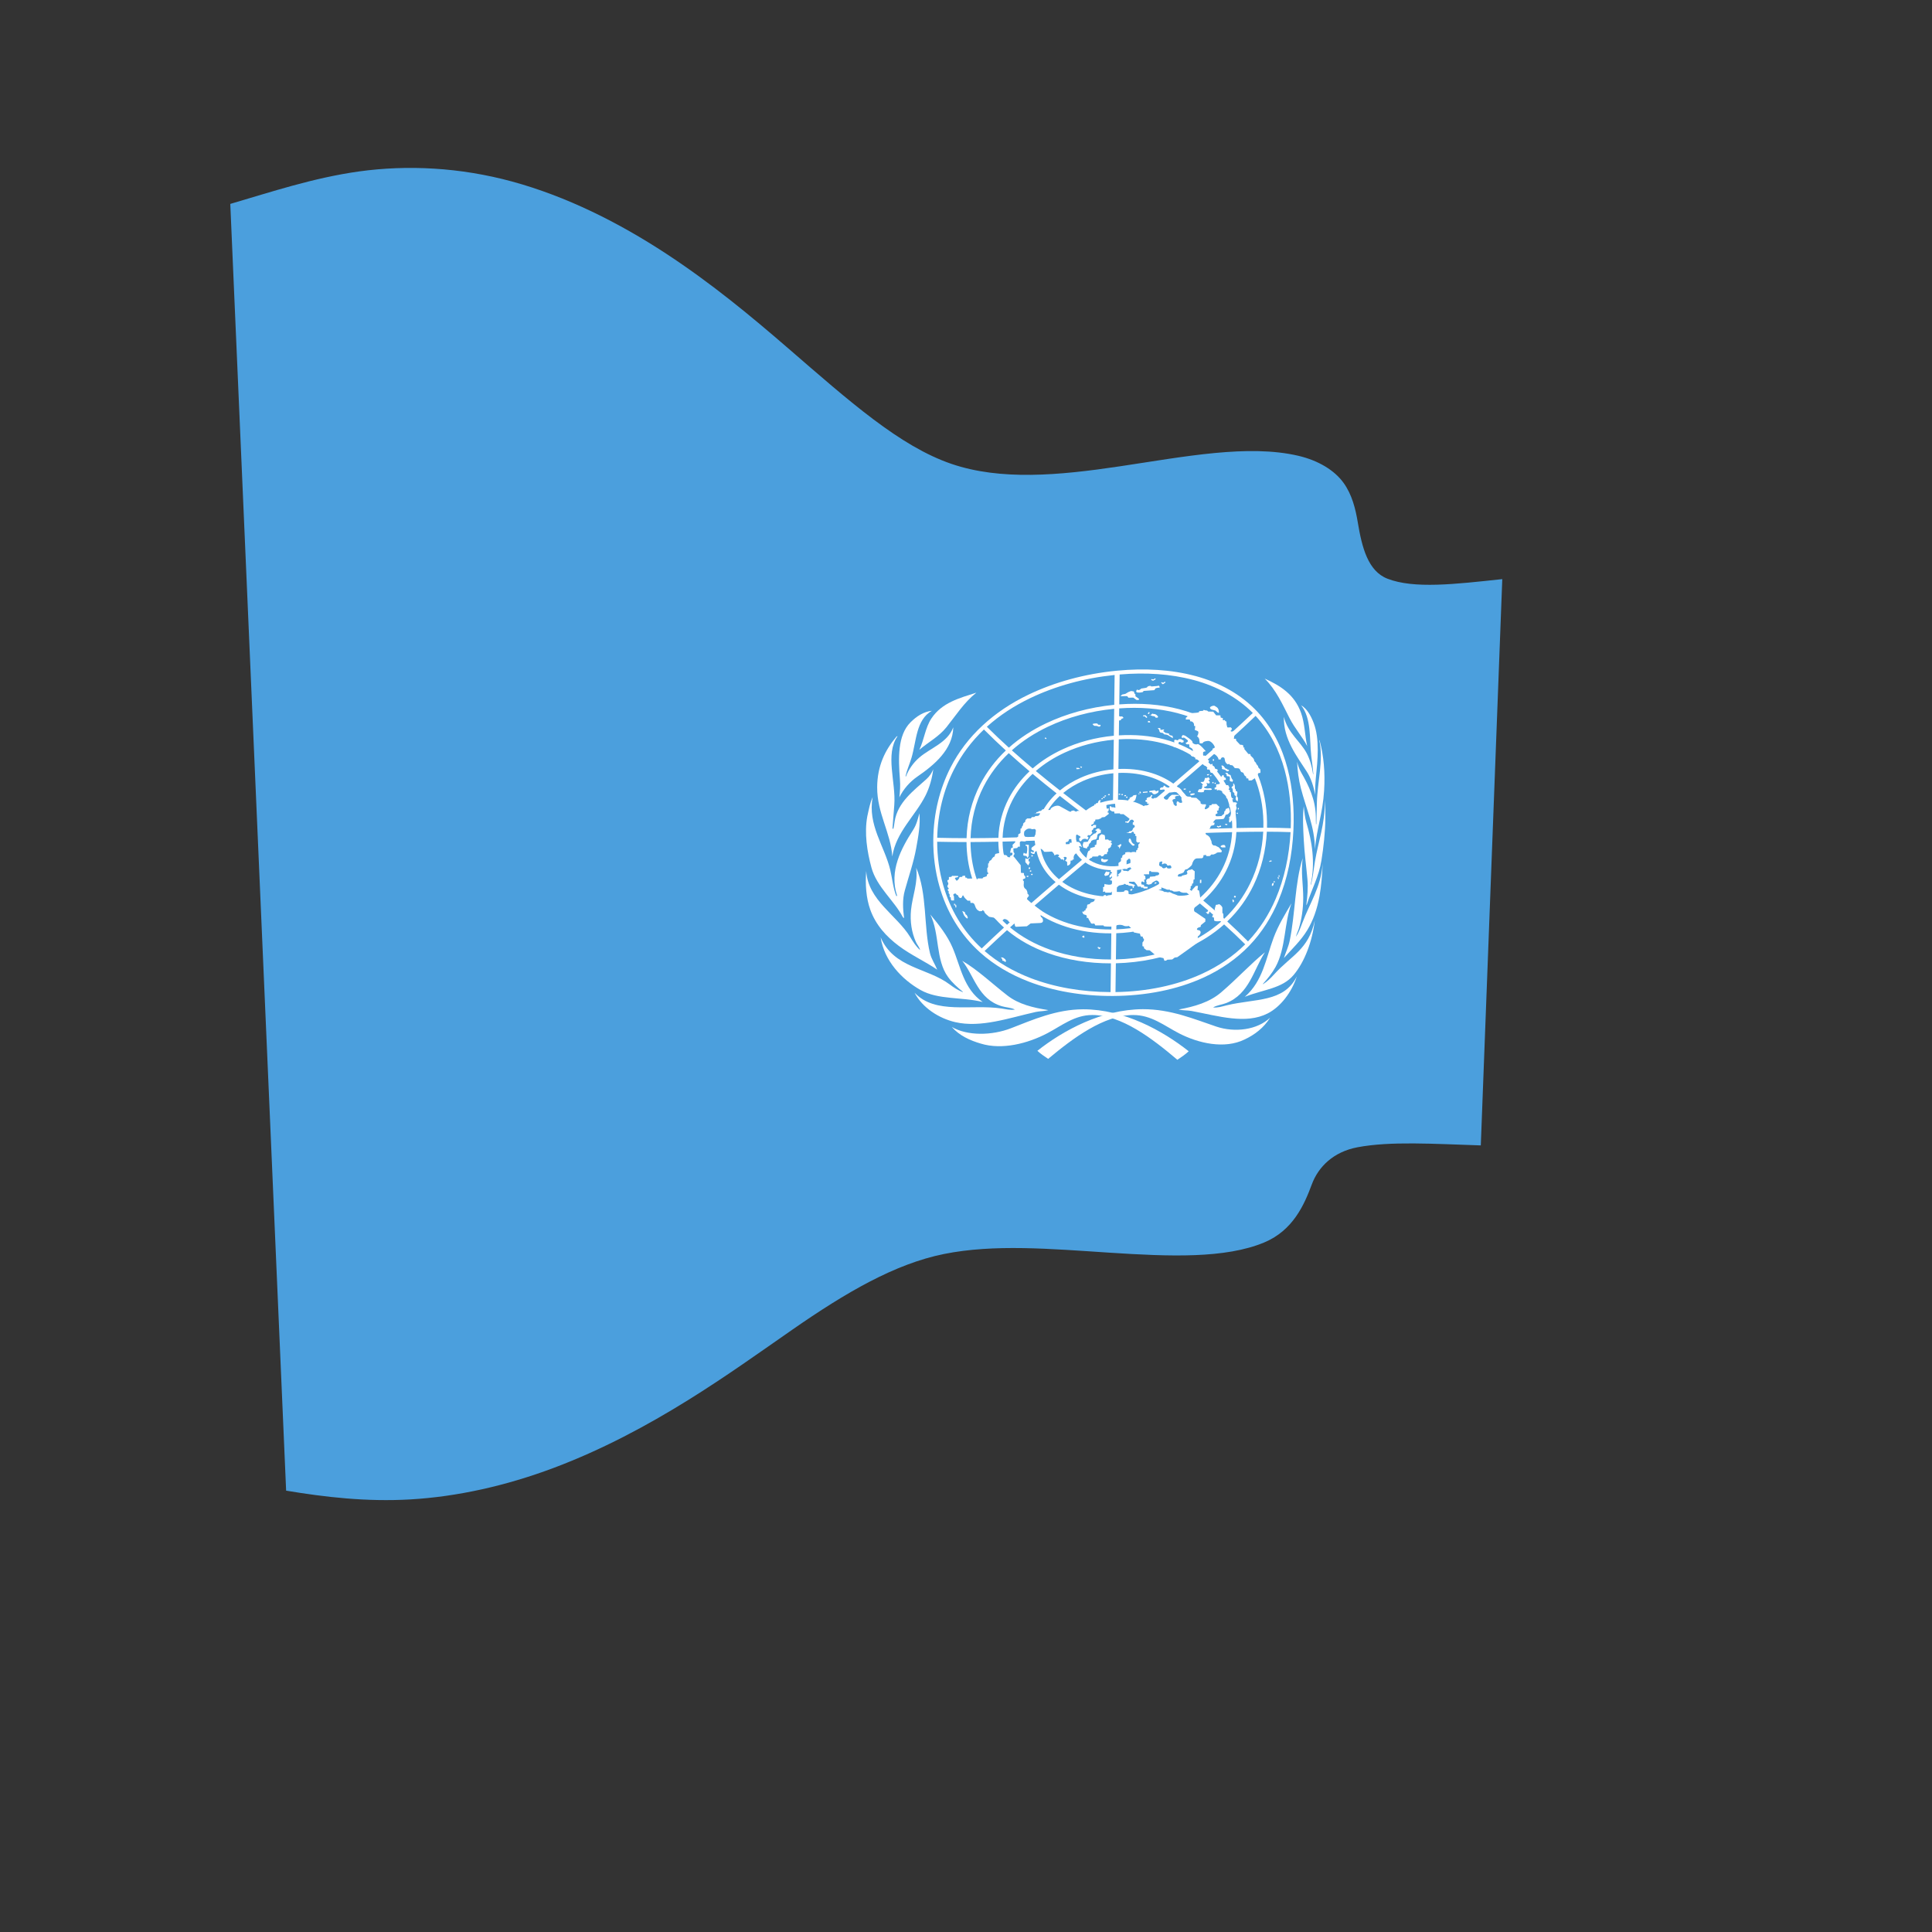 <?xml version="1.0" encoding="UTF-8" standalone="no"?>
<!-- Created with Inkscape (http://www.inkscape.org/) -->

<svg
   xmlns:dc="http://purl.org/dc/elements/1.1/"
   xmlns:cc="http://creativecommons.org/ns#"
   xmlns:rdf="http://www.w3.org/1999/02/22-rdf-syntax-ns#"
   xmlns:svg="http://www.w3.org/2000/svg"
   xmlns="http://www.w3.org/2000/svg"
   xmlns:sodipodi="http://sodipodi.sourceforge.net/DTD/sodipodi-0.dtd"
   xmlns:inkscape="http://www.inkscape.org/namespaces/inkscape"
   version="1.1"
   id="svg4940"
   xml:space="preserve"
   width="800"
   height="800"
   viewBox="0 0 800 800"
   sodipodi:docname="un-waving-flag.svg"
   inkscape:version="0.92.4 (5da689c313, 2019-01-14)"><rect x="0" y="0" width="800" height="800" fill="#333333" stroke="none"/><defs
     id="defs4944"><clipPath
       clipPathUnits="userSpaceOnUse"
       id="clipPath4956"><path
         d="M 0,600 H 600 V 0 H 0 Z"
         id="path4954"
         inkscape:connector-curvature="0" /></clipPath></defs><sodipodi:namedview
     pagecolor="#ffffff"
     bordercolor="#666666"
     borderopacity="1"
     objecttolerance="10"
     gridtolerance="10"
     guidetolerance="10"
     inkscape:pageopacity="0"
     inkscape:pageshadow="2"
     inkscape:window-width="1920"
     inkscape:window-height="1018"
     id="namedview4942"
     showgrid="false"
     inkscape:zoom="0.92418819"
     inkscape:cx="455.9322"
     inkscape:cy="415.25424"
     inkscape:window-x="-8"
     inkscape:window-y="-8"
     inkscape:window-maximized="1"
     inkscape:current-layer="g4948" /><g
     id="g4948"
     inkscape:groupmode="layer"
     inkscape:label="United-nations-wavy-publicdomainvectors [Converted]"
     transform="matrix(1.333,0,0,-1.333,0,800)"><g
       id="g4950"><g
         id="g4952"
         clip-path="url(#clipPath4956)"><path
           d="m 71.537,536.807 c 12.689,3.71 25.778,8.104 40.006,10.09 14.999,2.073 31.325,1.281 47.567,-3.145 16.873,-4.612 33.01,-12.698 47.778,-22.371 14.255,-9.334 26.613,-19.632 37.787,-29.288 19.19,-16.593 34.792,-30.55 50.908,-36.05 15.285,-5.203 33.218,-3.603 52.291,-0.747 20.187,3.025 39.877,6.896 55.436,3.271 6.209,-1.461 11.198,-4.468 14.043,-8.4 2.668,-3.69 3.741,-8.146 4.442,-12.369 1.279,-7.688 3.144,-15.055 9.194,-17.409 8.244,-3.204 20.861,-1.729 35.677,-0.133 -2.296,-60.107 -4.49,-118.727 -6.675,-175.91 -14.812,0.477 -28.082,1.35 -38.282,-0.574 -7.443,-1.403 -12.163,-6.01 -14.218,-11.556 -2.341,-6.317 -5.828,-14.257 -14.734,-17.997 -12.146,-5.092 -29.491,-4.401 -48.077,-3.197 -18.492,1.206 -35.905,2.717 -51.434,-0.407 -15.273,-3.078 -30.421,-11.912 -47.196,-23.565 -9.736,-6.759 -20.317,-14.371 -32.321,-21.832 -12.8,-7.96 -26.741,-15.419 -41.709,-21.043 -14.833,-5.571 -29.983,-8.953 -44.532,-9.797 -13.687,-0.793 -26.583,0.717 -38.605,2.722 -2.703,62.033 -5.464,125.804 -8.306,191.377 -2.911,67.45 -5.936,136.861 -9.04,208.33"
           style="fill:#4b9fdd;fill-opacity:1;fill-rule:nonzero;stroke:none"
           id="path4958"
           inkscape:connector-curvature="0" /><path
           d="m 303.285,384.986 c -3.835,-3.064 -6.399,-7.136 -9.289,-10.744 -2.397,-2.985 -5.635,-4.621 -8.427,-7.013 1.515,3.099 1.83,6.839 3.761,9.743 3.301,4.964 8.784,6.345 13.955,8.014 m -20.454,-9.224 c 1.932,1.933 4.093,3.301 6.647,3.599 -4.968,-2.835 -4.777,-9.393 -6.334,-14.626 -0.572,-1.92 -1.403,-3.683 -1.854,-5.694 0.042,-0.042 0.083,-0.084 0.125,-0.125 0.845,2.228 2.279,4.277 4.132,5.889 3.509,3.044 8.769,4.58 10.576,9.413 -0.158,-6.917 -5.927,-11.711 -11.158,-15.305 -2.342,-1.614 -4.35,-3.917 -5.587,-6.451 0.22,1.97 0.323,3.619 0.173,5.59 -0.492,6.425 -0.78,13.648 3.28,17.71 m -10.346,-20.146 c 0.042,6.615 2.454,11.555 6.009,15.735 0.101,0.036 0.174,0.13 0.305,0.079 -3.921,-5.642 -0.457,-14.245 -0.997,-21.311 -0.187,-2.415 -0.378,-4.828 -0.559,-7.241 0.073,-0.061 0.073,-0.276 0.252,-0.207 0.232,0.792 0.308,1.648 0.445,2.474 0.972,5.771 5.769,9.324 9.837,12.972 0.961,0.863 1.673,1.92 2.133,3.084 -0.364,-2.797 -1.145,-5.629 -2.375,-8.105 -3.177,-6.376 -9.206,-11.373 -10.354,-19.001 -0.485,7.422 -4.738,13.398 -4.696,21.521 m -3.059,-9.016 c 0.457,2.025 0.809,4.131 1.664,5.92 -1.639,-8.569 3.693,-15.224 5.459,-22.592 0.652,-2.738 0.866,-5.622 1.883,-8.134 0.096,-0.052 0.181,0.052 0.24,0.135 -2.54,7.669 1.287,14.663 5.011,20.466 0.97,1.513 1.449,3.308 1.913,5.121 0.364,-3.439 -0.358,-7.348 -0.99,-10.837 -0.81,-4.499 -2.316,-8.721 -3.52,-13.092 -0.793,-2.745 -0.616,-5.822 -0.24,-8.659 -0.123,0.098 -0.245,0.197 -0.369,0.296 -2.706,5.199 -8.127,9.384 -9.773,15.43 -1.338,4.925 -2.257,10.672 -1.278,15.946 m -0.343,-17.024 c 0.592,-9.147 9.502,-13.683 13.678,-20.534 0.881,-1.439 1.778,-2.921 3.064,-4.024 -0.194,0.884 -0.906,1.633 -1.294,2.49 -1.316,2.917 -1.888,6.376 -1.527,9.987 0.445,4.393 2.224,8.48 1.595,13.099 3.483,-8.079 2.269,-18.08 4.287,-26.527 0.443,-1.851 1.562,-3.411 2.248,-5.13 -3.528,2.434 -8.131,4.519 -11.981,7.417 -3.782,2.852 -7.095,6.402 -8.826,11.264 -1.27,3.563 -1.578,7.88 -1.244,11.958 m 4.486,-20.605 c 4.098,-9.566 14.428,-9.416 21.353,-14.561 1.323,-0.986 2.646,-1.881 4.123,-2.443 0.026,0.027 0.052,0.054 0.078,0.08 -1.628,1.307 -3.371,2.886 -4.606,4.576 -3.95,5.432 -2.565,13.406 -5.524,19.458 2.721,-3.267 5.308,-6.572 6.902,-10.276 2.537,-5.924 3.376,-12.755 9.375,-16.919 -6.489,1.631 -13.785,0.614 -19.333,3.744 -5.833,3.295 -11.269,9.103 -12.368,16.341 m 10.533,-17.197 c 6.496,-6.88 17.589,-3.478 27.044,-4.907 1.36,-0.207 2.643,-0.559 4.13,-0.324 -1.175,0.616 -2.728,0.639 -4.068,1.037 -7.373,2.202 -8.471,9.301 -12.296,14.107 4.956,-2.921 9.162,-7.004 14.065,-10.803 3.475,-2.692 7.944,-3.772 12.692,-4.512 -1.157,-0.359 -2.655,-0.296 -3.883,-0.568 -8.32,-1.848 -17.058,-5.015 -25.072,-3.164 -5.015,1.165 -10.167,4.432 -12.612,9.134 m 85.158,-18.186 c -0.998,-0.948 -2.293,-1.834 -3.522,-2.648 -7.824,6.642 -17.342,13.902 -26.412,13.912 -5.523,-0.002 -9.48,-3.293 -13.969,-5.658 -6.111,-3.215 -14.076,-5.233 -20.626,-3.238 -3.42,0.984 -6.684,2.487 -9.066,5.179 4.877,-2.807 12.422,-2.702 18.407,-0.388 6.798,2.631 14.052,5.857 22.394,5.88 12.687,0.022 24.749,-6.661 32.794,-13.039"
           style="fill:#ffffff;fill-opacity:1;fill-rule:nonzero;stroke:none"
           id="path4960"
           inkscape:connector-curvature="0" /><path
           d="m 392.862,389.351 c 3.544,-3.495 5.569,-8.073 7.694,-12.239 1.738,-3.403 3.943,-5.71 5.507,-8.721 -0.749,3.337 -0.733,7.007 -1.906,10.313 -2.037,5.743 -6.497,8.475 -11.295,10.647 m 15.209,-13.767 c -0.934,2.458 -2.185,4.491 -3.891,5.471 3.209,-4.036 2.566,-10.307 3.132,-15.629 0.205,-1.93 0.538,-3.769 0.653,-5.731 -0.025,-0.028 -0.044,-0.058 -0.069,-0.084 -0.303,2.259 -0.936,4.532 -1.948,6.479 -1.968,3.785 -5.863,6.267 -7.127,11.383 -0.212,-6.945 4.206,-12.46 7.156,-17.084 1.255,-1.977 2.11,-4.556 2.54,-7.124 0.005,1.835 0.048,3.358 0.223,5.115 0.573,5.695 1.246,12.18 -0.669,17.204 m 3.243,-21.084 c 0.345,5.681 -0.091,10.735 -1.382,15.593 -0.044,0.065 -0.07,0.177 -0.13,0.175 1.394,-6.26 -0.569,-12.958 -0.727,-19.427 -0.053,-2.201 -0.107,-4.396 -0.164,-6.584 -0.032,-0.042 -0.044,-0.237 -0.114,-0.15 -0.052,0.744 -0.038,1.524 -0.051,2.287 -0.097,5.377 -2.155,9.642 -4.541,13.779 -0.579,1.007 -1.011,2.151 -1.272,3.362 0.108,-2.781 0.503,-5.648 1.163,-8.228 1.669,-6.506 4.317,-11.942 4.361,-18.923 0.603,6.583 2.432,11.132 2.857,18.116 m 0.393,-8.304 c -0.012,1.786 0.008,3.63 -0.141,5.329 0.011,-7.542 -2.005,-12.523 -3.085,-18.909 -0.41,-2.423 -0.651,-5.012 -1.223,-7.283 -0.044,-0.049 -0.073,0.046 -0.096,0.121 1.496,6.843 0.342,13.45 -1.349,19.176 -0.454,1.537 -0.637,3.29 -0.818,5.069 -0.397,-3.227 -0.179,-7.015 -0.006,-10.372 0.219,-4.292 0.798,-8.297 1.149,-12.371 0.235,-2.521 -0.024,-5.36 -0.358,-7.999 0.066,0.097 0.126,0.196 0.193,0.294 1.533,4.846 3.706,8.551 4.52,13.66 0.639,4.044 1.189,8.725 1.214,13.285 m -0.83,-14.296 c -0.651,-7.674 -3.907,-11.953 -6.382,-18.58 -0.541,-1.447 -1.11,-2.952 -1.92,-4.154 0.164,0.868 0.613,1.665 0.878,2.523 0.889,2.885 1.372,6.18 1.376,9.544 0.005,4.115 -0.77,7.965 -0.164,12.337 -2.475,-7.734 -2.296,-17.316 -4.044,-25.697 -0.39,-1.86 -1.223,-3.54 -1.793,-5.327 2.531,2.83 5.321,5.455 7.265,8.676 1.774,2.943 3.031,6.361 3.797,10.611 0.544,3.031 0.853,6.641 0.987,10.067 m -2.464,-17.729 c -1.973,-9.078 -7.223,-10.738 -12.607,-16.679 -1.079,-1.191 -2.195,-2.292 -3.455,-3.057 0,0 -0.041,0.047 -0.062,0.071 1.429,1.541 2.904,3.385 3.94,5.261 3.24,5.886 2.641,13.624 4.959,19.797 -2.012,-3.404 -4.132,-6.889 -5.575,-10.751 -2.338,-6.273 -3.28,-13.433 -8.933,-18.312 5.89,2.326 11.581,2.53 15.16,6.777 3.429,4.078 5.801,10.391 6.573,16.893 m -5.578,-17.345 c -4.087,-8.153 -12.871,-6.805 -21.875,-8.987 -1.35,-0.33 -2.647,-0.789 -4.135,-0.64 1.21,0.714 2.766,0.848 4.105,1.375 7.183,2.824 8.487,10.396 12.001,15.757 -4.445,-3.587 -8.602,-8.181 -13.626,-12.466 -3.585,-3.053 -8.224,-4.405 -13.164,-5.3 1.188,-0.336 2.739,-0.229 3.999,-0.462 8.382,-1.57 16.837,-4.238 23.671,-0.749 3.898,2 7.403,6.445 9.024,11.472 M 322.25,273.731 c 0.946,-0.891 2.178,-1.73 3.347,-2.503 7.776,6.493 17.325,13.601 26.437,13.621 5.652,0.005 9.631,-3.325 14.203,-5.685 6.16,-3.169 14.168,-4.936 20.367,-1.921 3.123,1.461 5.956,3.601 7.959,6.791 -4.019,-3.847 -11.007,-4.704 -16.745,-2.773 -6.84,2.304 -14.214,5.432 -22.817,5.399 -12.783,-0.065 -24.771,-6.61 -32.751,-12.929"
           style="fill:#ffffff;fill-opacity:1;fill-rule:nonzero;stroke:none"
           id="path4962"
           inkscape:connector-curvature="0" /><path
           d="m 397.122,320.389 c -0.277,0.19 -0.557,0.38 -0.842,0.568 -2.079,-4.86 -4.93,-9.369 -8.603,-13.244 -2.043,2.072 -4.199,4.133 -6.451,6.19 3.491,3.34 6.192,7.152 8.149,11.219 -0.349,0.192 -0.698,0.381 -1.051,0.574 -1.974,-4.036 -4.665,-7.756 -8.033,-10.946 -2.106,1.9 -4.286,3.788 -6.523,5.665 3.004,2.7 5.348,5.779 7.036,9.079 -0.399,0.189 -0.801,0.378 -1.204,0.566 -1.671,-3.254 -3.983,-6.24 -6.848,-8.8 -2.523,2.099 -5.108,4.176 -7.737,6.24 2.268,1.989 4.016,4.262 5.217,6.698 -0.439,0.184 -0.879,0.369 -1.323,0.553 -1.155,-2.376 -2.844,-4.554 -4.961,-6.415 -2.409,1.88 -4.844,3.743 -7.295,5.595 2.152,1.959 3.415,4.365 3.633,6.888 3.493,0.161 6.95,0.312 10.36,0.446 -0.135,-2.277 -0.741,-4.471 -1.735,-6.514 0.442,-0.184 0.883,-0.369 1.322,-0.553 1.112,2.26 1.759,4.663 1.899,7.125 3.647,0.138 7.188,0.252 10.605,0.336 -0.208,-4.103 -1.3,-8.026 -3.137,-11.6 0.403,-0.187 0.805,-0.377 1.204,-0.565 1.947,3.81 3.05,7.94 3.265,12.195 2.916,0.064 5.701,0.1 8.337,0.103 -0.293,-5.731 -1.687,-11.183 -4.083,-16.096 0.354,-0.19 0.703,-0.381 1.052,-0.574 2.485,5.165 3.853,10.824 4.152,16.67 2.657,-0.006 5.116,-0.049 7.369,-0.137 -0.406,-7.401 -1.932,-14.414 -4.616,-20.698 0.283,-0.19 0.565,-0.378 0.842,-0.568 2.816,6.728 4.296,14.148 4.658,21.834 0.308,6.568 -0.221,13.06 -1.817,19.183 -0.302,-0.143 -0.608,-0.285 -0.915,-0.428 1.566,-5.777 2.134,-11.902 1.905,-18.111 -2.257,0.097 -4.719,0.147 -7.379,0.158 0.122,5.031 -0.567,9.95 -2.142,14.543 -0.373,-0.16 -0.746,-0.323 -1.124,-0.484 1.56,-4.436 2.257,-9.188 2.145,-14.057 -2.641,0.001 -5.428,-0.033 -8.346,-0.095 0.032,3.73 -0.629,7.348 -1.976,10.714 -0.427,-0.175 -0.855,-0.35 -1.283,-0.526 1.304,-3.208 1.95,-6.658 1.927,-10.218 -3.421,-0.082 -6.964,-0.196 -10.615,-0.337 -0.026,2.269 -0.493,4.462 -1.369,6.507 -0.463,-0.185 -0.929,-0.367 -1.394,-0.551 0.813,-1.892 1.241,-3.916 1.277,-6.015 -3.411,-0.136 -6.871,-0.289 -10.364,-0.454 -0.134,2.512 -1.324,4.812 -3.424,6.577 2.53,2.107 5.052,4.223 7.56,6.347 2.251,-1.836 3.916,-4.036 4.951,-6.455 0.465,0.184 0.931,0.365 1.394,0.55 -1.101,2.564 -2.858,4.897 -5.238,6.842 2.752,2.334 5.475,4.67 8.159,7.011 3.272,-2.781 5.646,-6.141 7.136,-9.804 0.428,0.176 0.857,0.351 1.283,0.526 -1.53,3.812 -3.971,7.314 -7.35,10.212 2.397,2.094 4.745,4.186 7.047,6.272 3.996,-3.712 6.777,-8.21 8.48,-13.046 0.378,0.16 0.752,0.323 1.124,0.483 -1.714,4.99 -4.528,9.64 -8.597,13.477 2.478,2.258 4.882,4.5 7.2,6.726 4.474,-4.824 7.345,-10.656 9.013,-16.792 0.307,0.142 0.613,0.285 0.915,0.427 -1.691,6.484 -4.683,12.658 -9.428,17.709 -4.936,5.254 -11.573,8.994 -19.225,11.05 -0.198,-0.409 -0.393,-0.818 -0.59,-1.227 7.264,-1.942 13.612,-5.408 18.449,-10.264 -2.352,-2.238 -4.788,-4.489 -7.293,-6.759 -4.272,3.714 -9.594,6.377 -15.553,7.928 -0.197,-0.402 -0.394,-0.805 -0.589,-1.209 5.774,-1.499 10.946,-4.068 15.124,-7.649 -2.323,-2.094 -4.695,-4.191 -7.105,-6.296 -3.421,2.669 -7.516,4.603 -12.025,5.773 -0.197,-0.399 -0.393,-0.799 -0.591,-1.199 4.318,-1.125 8.247,-2.97 11.54,-5.511 -2.701,-2.345 -5.436,-4.687 -8.198,-7.027 -2.27,1.62 -4.904,2.827 -7.766,3.592 -0.197,-0.396 -0.394,-0.793 -0.591,-1.189 2.669,-0.718 5.122,-1.84 7.25,-3.342 -2.516,-2.129 -5.044,-4.245 -7.573,-6.356 -2.357,1.55 -5.328,2.346 -8.507,2.294 0.037,2.77 0.073,5.544 0.111,8.321 3.038,0.131 5.987,-0.181 8.719,-0.918 0.197,0.397 0.394,0.794 0.591,1.19 -2.912,0.779 -6.056,1.103 -9.295,0.956 0.04,3.068 0.081,6.138 0.122,9.213 4.737,0.288 9.341,-0.12 13.597,-1.223 0.198,0.4 0.394,0.8 0.591,1.199 -4.433,1.149 -9.233,1.561 -14.172,1.257 0.038,2.79 0.074,5.584 0.111,8.381 6.305,0.461 12.437,-10e-4 18.067,-1.462 0.195,0.403 0.393,0.806 0.589,1.21 -5.807,1.507 -12.133,1.975 -18.638,1.491 0.04,3.094 0.081,6.19 0.122,9.292 8.023,0.682 15.829,0.192 22.914,-1.699 0.196,0.408 0.392,0.818 0.589,1.227 -7.488,2.011 -15.77,2.463 -24.268,1.655 -10.255,-0.979 -19.57,-3.633 -27.509,-7.426 0.206,-0.348 0.412,-0.696 0.618,-1.044 7.703,3.676 16.555,6.148 26.095,7.139 -0.041,-3.097 -0.081,-6.189 -0.121,-9.278 -7.795,-0.764 -14.967,-2.798 -21.18,-5.748 0.213,-0.343 0.424,-0.685 0.637,-1.027 6.139,2.908 13.108,4.82 20.526,5.538 -0.035,-2.792 -0.07,-5.58 -0.106,-8.365 -5.808,-0.541 -11.209,-2.03 -15.95,-4.231 0.219,-0.341 0.437,-0.681 0.658,-1.021 4.628,2.131 9.81,3.513 15.275,4.021 -0.039,-3.071 -0.078,-6.138 -0.118,-9.202 -3.628,-0.332 -7.041,-1.233 -10.093,-2.577 0.225,-0.341 0.452,-0.682 0.677,-1.024 2.895,1.257 6.077,2.072 9.401,2.376 -0.036,-2.773 -0.073,-5.543 -0.108,-8.31 -1.627,-0.17 -3.175,-0.553 -4.597,-1.11 0.229,-0.342 0.458,-0.685 0.689,-1.027 1.458,0.556 3.036,0.894 4.667,0.991 3.311,0.192 6.425,-0.643 8.749,-2.368 2.325,-1.728 3.574,-4.136 3.532,-6.762 -0.095,-5.41 -5.717,-10.021 -12.535,-10.304 -3.277,-0.135 -6.324,0.74 -8.581,2.462 -2.245,1.717 -3.455,4.076 -3.426,6.643 0.029,2.571 1.294,5.054 3.583,6.996 1.166,0.988 2.527,1.776 4.011,2.342 -0.231,0.342 -0.461,0.685 -0.689,1.027 -1.409,-0.552 -2.694,-1.278 -3.811,-2.135 -2.384,1.802 -4.745,3.606 -7.07,5.424 1.836,1.511 3.922,2.77 6.185,3.755 -0.226,0.342 -0.454,0.683 -0.678,1.026 -2.426,-1.07 -4.626,-2.416 -6.523,-3.987 -2.539,1.992 -5.038,4.001 -7.489,6.038 2.635,2.279 5.652,4.185 8.948,5.705 -0.22,0.34 -0.439,0.68 -0.657,1.021 -3.466,-1.61 -6.584,-3.605 -9.256,-5.921 -2.2,1.842 -4.361,3.712 -6.482,5.616 3.296,2.935 7.096,5.388 11.267,7.365 -0.212,0.34 -0.423,0.683 -0.636,1.025 -4.347,-2.069 -8.241,-4.605 -11.551,-7.56 -2.328,2.11 -4.61,4.271 -6.841,6.488 3.961,3.579 8.544,6.547 13.597,8.959 -0.207,0.347 -0.412,0.696 -0.618,1.044 -10.793,-5.161 -19.272,-12.886 -24.251,-22.639 0.35,-0.217 0.7,-0.433 1.053,-0.646 2.326,4.569 5.435,8.759 9.307,12.439 2.223,-2.227 4.492,-4.397 6.806,-6.517 -3.268,-3.098 -5.958,-6.66 -7.967,-10.566 0.364,-0.193 0.729,-0.385 1.094,-0.577 1.922,3.744 4.526,7.221 7.786,10.311 2.111,-1.91 4.259,-3.787 6.448,-5.634 -2.681,-2.517 -4.874,-5.391 -6.49,-8.518 0.383,-0.181 0.768,-0.359 1.154,-0.538 1.53,2.977 3.636,5.761 6.295,8.248 2.437,-2.042 4.922,-4.055 7.447,-6.049 -1.971,-1.826 -3.564,-3.916 -4.694,-6.181 0.41,-0.172 0.821,-0.345 1.233,-0.517 1.048,2.126 2.546,4.122 4.47,5.902 2.316,-1.818 4.665,-3.626 7.039,-5.429 -1.993,-1.883 -3.259,-4.245 -3.46,-6.782 -3.323,-0.153 -6.592,-0.297 -9.807,-0.422 0.109,2.323 0.708,4.595 1.758,6.733 -0.412,0.17 -0.823,0.343 -1.234,0.516 -1.138,-2.279 -1.81,-4.745 -1.926,-7.302 -3.45,-0.128 -6.832,-0.234 -10.148,-0.309 0.131,4.039 1.161,7.969 3.026,11.593 -0.385,0.18 -0.77,0.357 -1.153,0.538 -1.926,-3.735 -3.045,-7.852 -3.183,-12.16 -2.926,-0.058 -5.806,-0.093 -8.643,-0.098 0.147,5.664 1.533,11.135 4.082,16.099 -0.364,0.193 -0.73,0.383 -1.094,0.577 -2.592,-5.043 -4.078,-10.704 -4.23,-16.676 -3.071,0.003 -6.108,0.043 -9.117,0.121 0.16,7.559 1.935,14.782 5.201,21.199 -0.351,0.215 -0.702,0.43 -1.053,0.646 -3.386,-6.641 -5.289,-14.275 -5.367,-22.43 -0.045,-4.965 0.589,-9.802 1.871,-14.38 0.395,0.105 0.789,0.211 1.184,0.316 -1.208,4.276 -1.836,8.787 -1.847,13.415 3.008,-0.068 6.044,-0.1 9.115,-0.098 0.022,-3.788 0.576,-7.475 1.654,-10.967 0.405,0.107 0.812,0.213 1.218,0.318 -1.058,3.391 -1.607,6.972 -1.63,10.652 2.837,0.01 5.716,0.048 8.642,0.109 0.034,-2.972 0.539,-5.857 1.484,-8.582 0.428,0.109 0.858,0.218 1.289,0.327 -0.929,2.628 -1.425,5.414 -1.461,8.283 3.316,0.077 6.698,0.183 10.148,0.31 0.051,-2.121 0.488,-4.171 1.287,-6.09 0.457,0.114 0.916,0.228 1.377,0.343 -0.781,1.825 -1.208,3.778 -1.263,5.8 3.215,0.123 6.484,0.264 9.805,0.415 0.139,-2.449 1.286,-4.7 3.307,-6.444 -2.41,-2.017 -4.794,-4.024 -7.148,-6.025 -2.124,1.799 -3.704,3.925 -4.702,6.254 -0.46,-0.115 -0.919,-0.229 -1.377,-0.343 1.056,-2.531 2.749,-4.845 5.045,-6.79 -2.558,-2.181 -5.079,-4.357 -7.559,-6.532 -3.52,3.047 -6.016,6.755 -7.456,10.817 -0.431,-0.11 -0.861,-0.219 -1.29,-0.327 1.485,-4.268 4.083,-8.16 7.762,-11.359 -2.215,-1.951 -4.397,-3.903 -6.547,-5.861 -4.685,4.184 -7.931,9.351 -9.709,15.041 -0.407,-0.106 -0.813,-0.212 -1.219,-0.317 1.819,-5.901 5.155,-11.26 9.983,-15.588 -2.343,-2.149 -4.648,-4.308 -6.915,-6.486 -5.862,5.385 -9.856,12.182 -11.99,19.724 -0.395,-0.106 -0.789,-0.212 -1.183,-0.316 2.231,-7.956 6.464,-15.097 12.701,-20.686 4.281,-3.833 9.368,-6.831 15.053,-9.015 0.232,0.349 0.466,0.697 0.698,1.047 -5.405,2.064 -10.265,4.873 -14.387,8.451 2.278,2.174 4.596,4.33 6.953,6.476 3.646,-3.049 7.943,-5.426 12.706,-7.126 0.237,0.35 0.476,0.7 0.716,1.049 -4.673,1.647 -8.892,3.966 -12.471,6.942 2.159,1.956 4.354,3.907 6.581,5.857 3.107,-2.476 6.77,-4.371 10.813,-5.664 0.245,0.352 0.491,0.704 0.737,1.056 -3.943,1.239 -7.52,3.072 -10.556,5.472 2.494,2.175 5.029,4.35 7.602,6.532 2.458,-1.834 5.372,-3.176 8.571,-3.989 l 0.765,1.087 c -3.098,0.752 -5.92,2.024 -8.298,3.781 2.365,2.001 4.758,4.009 7.178,6.027 2.283,-1.555 5.184,-2.39 8.319,-2.4 -0.034,-2.739 -0.071,-5.474 -0.106,-8.206 -2.468,-0.02 -4.853,0.255 -7.093,0.798 -0.255,-0.364 -0.51,-0.725 -0.765,-1.087 2.469,-0.628 5.106,-0.939 7.843,-0.917 -0.039,-3.006 -0.078,-6.007 -0.117,-9.006 -4.723,-0.036 -9.235,0.616 -13.34,1.904 -0.246,-0.352 -0.491,-0.706 -0.737,-1.057 4.319,-1.382 9.074,-2.082 14.062,-2.048 -0.034,-2.711 -0.07,-5.418 -0.105,-8.121 -6.77,-0.019 -13.172,1.02 -18.88,3.034 -0.238,-0.35 -0.476,-0.7 -0.715,-1.049 5.907,-2.106 12.548,-3.197 19.58,-3.184 -0.038,-2.98 -0.076,-5.958 -0.116,-8.93 -8.978,0.033 -17.386,1.514 -24.737,4.313 -0.232,-0.349 -0.465,-0.697 -0.697,-1.047 7.747,-2.971 16.658,-4.51 26.182,-4.469 10.124,0.05 19.844,1.917 28.196,5.743 -0.213,0.365 -0.429,0.73 -0.643,1.096 -7.821,-3.562 -17.005,-5.477 -26.772,-5.627 0.039,2.977 0.078,5.958 0.117,8.944 7.768,0.197 15.252,1.745 21.873,4.626 -0.222,0.363 -0.448,0.724 -0.669,1.087 -6.311,-2.741 -13.543,-4.307 -21.188,-4.515 0.037,2.708 0.072,5.419 0.108,8.133 5.842,0.219 11.488,1.437 16.567,3.589 -0.226,0.362 -0.456,0.722 -0.684,1.082 -4.789,-2.03 -10.183,-3.243 -15.867,-3.467 0.04,3.003 0.08,6.007 0.12,9.018 3.728,0.203 7.336,1.018 10.626,2.389 -0.231,0.357 -0.463,0.714 -0.697,1.069 -3.022,-1.257 -6.381,-2.047 -9.914,-2.25 0.036,2.736 0.073,5.475 0.109,8.216 3.164,0.264 6.147,1.345 8.541,3.113 2.45,-1.851 4.889,-3.713 7.305,-5.592 -1.781,-1.385 -3.818,-2.562 -6.041,-3.487 0.234,-0.355 0.465,-0.712 0.697,-1.069 2.326,0.971 4.491,2.215 6.417,3.722 2.639,-2.063 5.238,-4.138 7.778,-6.234 -2.637,-2.168 -5.699,-3.999 -9.075,-5.429 0.229,-0.36 0.457,-0.72 0.685,-1.081 3.453,1.464 6.628,3.36 9.413,5.662 2.257,-1.874 4.456,-3.761 6.587,-5.659 -3.27,-2.892 -7.149,-5.328 -11.487,-7.21 0.224,-0.362 0.447,-0.725 0.669,-1.087 4.385,1.909 8.357,4.403 11.763,7.449 2.28,-2.057 4.466,-4.119 6.545,-6.189 -3.725,-3.701 -8.294,-6.819 -13.526,-9.203 0.215,-0.366 0.43,-0.732 0.643,-1.096 5.441,2.495 10.235,5.822 14.155,9.903 3.982,4.143 6.931,8.915 9.046,13.968 z"
           style="fill:#ffffff;fill-opacity:1;fill-rule:nonzero;stroke:none"
           id="path4964"
           inkscape:connector-curvature="0" /><path
           d="m 349.829,352.665 c 0.005,-0.123 0.009,-0.247 0.014,-0.368 0.132,0.012 0.263,0.026 0.394,0.037 -0.006,0.122 -0.01,0.244 -0.016,0.366 -0.13,-0.012 -0.261,-0.027 -0.392,-0.035"
           style="fill:#ffffff;fill-opacity:1;fill-rule:nonzero;stroke:none"
           id="path4966"
           inkscape:connector-curvature="0" /><path
           d="m 349.265,353.132 c 0.173,0.011 0.347,0.021 0.52,0.031 0,-0.104 -0.002,-0.208 -0.003,-0.312 -0.175,-0.012 -0.348,-0.021 -0.522,-0.031 0.002,0.104 0.004,0.208 0.005,0.312"
           style="fill:#ffffff;fill-opacity:1;fill-rule:nonzero;stroke:none"
           id="path4968"
           inkscape:connector-curvature="0" /><path
           d="m 348.783,353.158 c 0.021,0.104 0.04,0.208 0.061,0.312 -0.153,0.009 -0.304,0.013 -0.457,0.025 -0.02,-0.105 -0.04,-0.208 -0.06,-0.311 0.152,-0.009 0.304,-0.018 0.456,-0.026"
           style="fill:#ffffff;fill-opacity:1;fill-rule:nonzero;stroke:none"
           id="path4970"
           inkscape:connector-curvature="0" /><path
           d="m 347.943,353.265 c -0.15,0.009 -0.3,0.017 -0.453,0.025 0.02,0.104 0.039,0.208 0.059,0.312 0.151,-0.009 0.303,-0.017 0.453,-0.023 -0.019,-0.104 -0.038,-0.21 -0.059,-0.314"
           style="fill:#ffffff;fill-opacity:1;fill-rule:nonzero;stroke:none"
           id="path4972"
           inkscape:connector-curvature="0" /><path
           d="m 344.214,353.449 c 0.173,0.01 0.344,0.021 0.516,0.031 -0.001,-0.103 -0.001,-0.207 -0.004,-0.312 -0.171,-0.008 -0.343,-0.021 -0.515,-0.03 10e-4,0.103 0.002,0.207 0.003,0.311"
           style="fill:#ffffff;fill-opacity:1;fill-rule:nonzero;stroke:none"
           id="path4974"
           inkscape:connector-curvature="0" /><path
           d="m 343.534,352.736 c 0.019,0.105 0.037,0.208 0.058,0.312 -0.151,0.008 -0.3,0.015 -0.448,0.023 -0.02,-0.103 -0.04,-0.207 -0.06,-0.31 0.15,-0.008 0.299,-0.015 0.45,-0.025"
           style="fill:#ffffff;fill-opacity:1;fill-rule:nonzero;stroke:none"
           id="path4976"
           inkscape:connector-curvature="0" /><path
           d="m 343.125,352.294 c -0.172,0.024 -0.343,0.048 -0.513,0.072 0.032,0.104 0.064,0.205 0.096,0.308 0.172,-0.026 0.343,-0.049 0.516,-0.072 -0.034,-0.104 -0.066,-0.206 -0.099,-0.308"
           style="fill:#ffffff;fill-opacity:1;fill-rule:nonzero;stroke:none"
           id="path4978"
           inkscape:connector-curvature="0" /><path
           d="m 342.199,351.857 c -0.019,0.101 -0.039,0.204 -0.059,0.306 0.127,0.025 0.255,0.049 0.381,0.074 0.02,-0.102 0.04,-0.205 0.06,-0.307 -0.127,-0.025 -0.253,-0.051 -0.382,-0.073"
           style="fill:#ffffff;fill-opacity:1;fill-rule:nonzero;stroke:none"
           id="path4980"
           inkscape:connector-curvature="0" /><path
           d="m 296.625,319.436 c -0.086,-0.002 -0.17,-0.005 -0.256,-0.008 0,-0.17 -0.005,-0.34 -0.005,-0.511 0.136,0.005 0.273,0.008 0.409,0.013 -0.001,-0.222 -0.004,-0.442 -0.006,-0.664 0.103,0.004 0.206,0.005 0.309,0.009 -0.016,0.255 -0.028,0.509 -0.046,0.763 -0.136,0.047 -0.272,0.094 -0.408,0.142 0.002,0.086 10e-4,0.171 0.003,0.256"
           style="fill:#ffffff;fill-opacity:1;fill-rule:nonzero;stroke:none"
           id="path4982"
           inkscape:connector-curvature="0" /><path
           d="m 299.47,315.81 c -0.067,0.15 -0.135,0.299 -0.202,0.449 -0.118,0.302 -0.237,0.602 -0.355,0.904 0.257,-0.11 0.514,-0.22 0.772,-0.33 0.085,-0.233 0.169,-0.468 0.254,-0.702 0.119,-0.082 0.24,-0.161 0.359,-0.243 0.119,-0.249 0.235,-0.499 0.358,-0.745 -0.072,-0.121 -0.14,-0.242 -0.212,-0.362 -0.188,0.161 -0.376,0.325 -0.565,0.487 -0.136,0.18 -0.272,0.361 -0.409,0.542"
           style="fill:#ffffff;fill-opacity:1;fill-rule:nonzero;stroke:none"
           id="path4984"
           inkscape:connector-curvature="0" /><path
           d="m 311.336,302.188 c -0.145,0.195 -0.291,0.387 -0.435,0.583 0.22,-0.028 0.441,-0.052 0.661,-0.078 0.238,-0.174 0.475,-0.349 0.712,-0.523 0.091,-0.213 0.183,-0.427 0.274,-0.64 -0.131,-0.071 -0.261,-0.141 -0.392,-0.211 -0.072,0.096 -0.145,0.193 -0.218,0.289 -0.184,0.044 -0.368,0.089 -0.552,0.132 -0.016,0.15 -0.033,0.298 -0.05,0.448"
           style="fill:#ffffff;fill-opacity:1;fill-rule:nonzero;stroke:none"
           id="path4986"
           inkscape:connector-curvature="0" /><path
           d="m 344.48,349.009 c -0.235,-0.014 -0.472,-0.028 -0.709,-0.041 -0.038,0.378 -0.076,0.755 -0.115,1.132 0.13,0.076 0.26,0.152 0.39,0.23 0.002,0.191 0.004,0.38 0.007,0.569 -0.752,-0.043 -1.501,-0.086 -2.25,-0.13 -0.019,0.188 -0.037,0.376 -0.058,0.564 0.109,0.059 0.217,0.116 0.324,0.175 -0.171,0.041 -0.341,0.082 -0.51,0.125 -0.131,-0.145 -0.26,-0.292 -0.39,-0.437 -0.044,-0.157 -0.089,-0.314 -0.133,-0.473 -0.214,-0.045 -0.428,-0.094 -0.64,-0.14 -0.001,-0.086 -0.002,-0.172 -0.003,-0.257 -0.149,-0.01 -0.297,-0.017 -0.446,-0.026 -0.004,-0.224 -0.006,-0.447 -0.008,-0.672 -0.598,-0.428 -1.197,-0.856 -1.793,-1.284 -1.178,-0.03 -2.351,-0.061 -3.52,-0.088 -0.256,-0.475 -0.872,0.005 -0.872,0.005 -0.121,0.302 -0.992,-0.051 -0.992,-0.051 -0.007,-0.565 -1.171,0.195 -1.171,0.195 -0.713,0.391 -1.423,0.783 -2.131,1.175 -1.209,0.858 -3.028,-0.402 -3.091,-0.661 0.049,-0.713 -1.378,-0.214 -1.378,-0.214 0,0 -1.182,0.253 -1.366,-0.163 -0.182,-0.415 -0.948,-0.345 -0.948,-0.345 -0.04,-0.07 -0.079,-0.139 -0.119,-0.21 -0.197,-0.04 -0.394,-0.081 -0.589,-0.125 -0.041,-0.103 -0.078,-0.207 -0.119,-0.31 -0.235,-0.044 -0.469,-0.086 -0.704,-0.13 0.584,0.04 1.17,0.08 1.759,0.121 0.473,0.07 -0.185,-0.874 -0.479,-0.835 l -0.821,-0.083 c -0.097,-0.09 -0.196,-0.176 -0.294,-0.266 -0.252,-0.009 -0.505,-0.019 -0.757,-0.029 -0.117,-0.141 -0.235,-0.282 -0.353,-0.421 -0.367,0.003 -0.732,0.008 -1.097,0.012 0,0 -0.639,-0.48 -0.583,-0.63 0.057,-0.152 -0.121,-0.615 -0.293,-0.622 -0.172,-0.005 -0.52,-0.475 -0.408,-0.625 0.114,-0.148 -0.348,-0.672 -0.348,-0.672 -0.041,-0.171 -0.081,-0.342 -0.119,-0.512 -0.115,-0.038 -0.229,-0.076 -0.343,-0.113 -0.005,-0.458 -0.009,-0.917 -0.014,-1.374 -0.229,-0.142 -0.458,-0.285 -0.686,-0.428 -0.002,-0.203 -0.005,-0.407 -0.007,-0.61 -0.344,-0.331 -0.687,-0.663 -1.029,-0.996 0.036,-0.269 0.071,-0.538 0.106,-0.807 -0.284,-0.28 -0.568,-0.56 -0.852,-0.838 0.033,-0.27 0.071,-0.54 0.103,-0.809 -0.168,-0.056 -0.337,-0.111 -0.506,-0.166 -0.038,-0.12 -0.077,-0.24 -0.115,-0.359 -0.078,-0.357 -0.157,-0.714 -0.235,-1.07 0.187,-0.013 0.373,-0.023 0.56,-0.036 0.281,0.109 0.217,-0.651 -0.008,-0.76 -0.225,-0.108 -0.843,-0.328 -0.509,-0.521 0.333,-0.195 -0.893,-0.177 -0.89,0.128 0.002,0.302 -0.661,0.541 -0.827,0.433 -0.168,-0.103 -0.438,0.445 -0.438,0.445 -0.603,0.541 -2.468,-0.108 -2.468,-0.108 -0.093,-0.273 -0.185,-0.545 -0.28,-0.818 -0.596,-0.115 -0.984,-1.037 -0.984,-1.037 -0.487,-0.163 -0.869,-0.729 -0.71,-0.877 0.159,-0.15 -0.272,-0.21 -0.272,-0.21 -0.004,-0.372 -0.009,-0.744 -0.011,-1.117 -0.091,-0.12 -0.18,-0.24 -0.271,-0.361 0.015,-0.406 0.024,-0.811 0.041,-1.217 0.322,0.007 0.264,-0.551 0.264,-0.551 -0.538,-0.065 -0.437,-0.721 -0.437,-0.721 -0.377,-0.126 -0.752,-0.254 -1.126,-0.38 -0.071,-0.103 -0.144,-0.205 -0.217,-0.309 -0.46,0.007 -0.919,0.014 -1.377,0.021 -0.124,-0.122 -0.25,-0.242 -0.374,-0.364 -0.121,0.115 -0.244,0.231 -0.365,0.347 -0.875,-0.017 -1.746,-0.034 -2.614,-0.049 -0.034,0.084 -0.068,0.168 -0.101,0.252 -0.173,0.031 -0.345,0.063 -0.518,0.095 -0.015,0.186 -0.031,0.373 -0.047,0.56 -0.258,-0.021 -0.518,-0.042 -0.776,-0.063 -0.052,-0.103 -0.104,-0.206 -0.157,-0.309 -0.276,-0.021 -0.55,-0.043 -0.826,-0.063 0.048,-0.512 -0.829,-1.292 -0.932,-1.092 -0.1,0.204 -0.658,0.761 -0.402,0.867 0.258,0.106 0.925,0.218 0.925,0.218 0.002,0.12 0,0.24 0.004,0.359 -0.632,0.009 -1.263,0.018 -1.893,0.028 -0.067,-0.104 -0.136,-0.208 -0.206,-0.311 -0.255,-0.02 -0.51,-0.04 -0.764,-0.06 -0.003,-0.274 -0.005,-0.55 -0.007,-0.825 -0.119,-0.035 -0.238,-0.071 -0.356,-0.107 -0.256,-0.157 0.043,-0.721 0.043,-0.721 0.351,-0.356 -0.059,-0.927 -0.059,-0.927 -0.307,-0.316 0.245,-0.872 0.245,-0.872 0.405,-0.095 -0.257,-0.415 -0.257,-0.415 0.097,-0.512 0.399,-0.661 0.399,-0.661 -0.309,-0.52 0.197,-0.765 0.197,-0.765 0.013,-0.292 0.028,-0.582 0.041,-0.873 0.118,-0.067 0.236,-0.132 0.355,-0.197 -0.002,-0.188 -0.004,-0.375 -0.005,-0.562 0.065,-0.119 0.134,-0.236 0.199,-0.354 0.272,0.007 0.544,0.014 0.816,0.021 -0.011,0.425 -0.027,0.851 -0.039,1.278 -0.707,0.802 0.622,1.037 0.673,0.732 0.047,-0.306 0.61,-0.445 0.61,-0.445 0.097,-0.764 0.962,-1.198 1.23,-0.429 0.264,0.772 0.467,0.317 0.62,-0.036 0.151,-0.352 1.129,-1.19 1.129,-1.19 0.26,0.007 0.521,0.014 0.782,0.021 0.031,-0.236 0.065,-0.47 0.097,-0.707 0.89,0.077 1.152,-0.017 1.508,-1.17 0.359,-1.15 1.359,-1.422 1.359,-1.422 0.248,0.025 0.496,0.049 0.744,0.074 0.007,0.605 0.744,-0.078 0.743,-0.381 -0.003,-0.301 1.434,-1.413 1.434,-1.413 0.484,-0.084 0.969,-0.17 1.457,-0.254 0.45,-0.321 0.902,-0.641 1.354,-0.962 0.348,0.045 0.695,0.089 1.044,0.135 0.147,0.004 0.295,0.01 0.441,0.014 0.288,0.862 1.608,0.001 1.716,-0.297 0.112,-0.297 0.999,-0.77 1.114,-0.516 0.116,0.253 0.733,0.121 0.839,-0.625 0.105,-0.751 0.501,-0.587 0.501,-0.587 1.079,0.048 2.165,0.098 3.258,0.146 0.387,0.296 0.776,0.591 1.165,0.887 0.99,0.046 1.985,0.091 2.986,0.135 1.541,0.096 0.609,1.824 0.314,1.818 -0.527,0.338 0.195,1.816 0.195,1.816 -1.425,1.078 -2.838,2.158 -4.235,3.242 -0.98,-0.03 -0.104,1.206 -0.104,1.206 0.756,0.427 -0.162,1.05 -0.162,1.05 0.121,0.609 -0.389,1.298 -0.389,1.298 -1.028,0.573 -0.73,1.742 -0.73,1.742 0.004,0.269 0.006,0.54 0.009,0.809 -0.851,0.677 0.353,0.818 0.353,0.818 0.406,0.618 -0.278,1.05 -0.278,1.05 -0.016,0.219 -0.034,0.438 -0.05,0.656 -0.305,0.024 -0.61,0.048 -0.914,0.072 -0.029,0.791 -0.06,1.581 -0.09,2.374 -0.673,0.837 -1.346,1.676 -2.012,2.518 -0.394,0.091 -0.107,0.706 -0.107,0.706 0.51,0.27 -0.104,0.859 -0.104,0.859 -0.015,0.371 -0.03,0.742 -0.044,1.114 0.393,0.046 0.789,0.091 1.184,0.138 0.097,0.137 0.192,0.275 0.289,0.413 0.189,0.006 0.378,0.011 0.568,0.018 -0.016,0.438 -0.029,0.878 -0.043,1.318 0.291,0.668 0.972,0.335 0.972,0.335 0.267,-0.008 0.535,-0.016 0.802,-0.025 0.157,0.259 0.313,0.518 0.469,0.778 0.041,0.204 0.079,0.409 0.12,0.614 -0.211,0.01 -0.422,0.019 -0.632,0.03 -0.684,0.332 -0.327,1.665 -0.327,1.665 1.108,1.463 2.372,0.693 2.372,0.693 0.274,0.026 0.545,0.054 0.818,0.082 1.221,-0.67 0.095,-2.031 0.095,-2.031 -0.235,-0.315 -0.13,-1.276 -0.13,-1.276 0.092,-0.538 0.184,-1.075 0.276,-1.614 -0.256,-0.195 -0.511,-0.391 -0.765,-0.586 -0.64,-0.329 -0.648,-1.037 0.047,-1.166 0.465,-0.034 0.28,-1.004 -0.412,-0.369 -1.041,-0.038 0.575,-0.791 0.111,-0.604 1.045,-0.419 0.82,0.435 0.82,0.435 0.471,0.339 0.945,0.677 1.42,1.016 0.534,0.374 1.469,-0.706 1.468,-0.859 0,-0.153 2.389,0.042 2.389,0.042 0.658,-0.329 0.891,-1.234 0.891,-1.234 0.674,0.739 2.064,0.136 1.026,-0.315 0.967,-0.471 0.963,-0.927 0.963,-0.927 0.797,0.236 0.791,-0.274 0.79,-0.426 -0.003,-0.154 0.253,0.774 0.253,0.774 -0.911,0.523 1.236,0.814 0.611,-0.231 -0.125,-0.157 -0.249,-0.316 -0.374,-0.473 0.203,-0.128 0.406,-0.255 0.61,-0.382 0.017,-0.39 0.033,-0.779 0.049,-1.168 1.359,0.156 1.004,1.516 1.004,1.516 0.206,0.042 0.412,0.084 0.618,0.126 0.007,0.46 0.437,0.223 0.437,0.223 -0.414,1.716 1.019,2.083 1.019,2.083 0.814,0.189 0.891,1.573 0.891,1.573 -0.558,0.18 -0.24,0.908 0.38,0.323 0.621,-0.585 -0.362,1.212 -0.362,1.212 -0.166,0.112 -0.331,0.224 -0.496,0.336 -0.229,0.006 -0.457,0.013 -0.685,0.02 -0.02,0.186 -0.038,0.372 -0.058,0.558 -0.373,-0.018 -0.745,-0.034 -1.117,-0.051 -0.064,-0.241 -0.131,-0.483 -0.195,-0.724 -0.144,-0.04 -0.289,-0.081 -0.434,-0.121 -0.04,0.066 -0.081,0.132 -0.122,0.199 -0.064,-0.191 -0.127,-0.38 -0.19,-0.57 -0.37,-0.017 -0.74,-0.033 -1.11,-0.049 -0.017,0.202 -0.036,0.407 -0.053,0.609 0.225,0.061 0.451,0.123 0.677,0.184 0.083,0.105 0.166,0.212 0.25,0.317 0.065,0.275 0.129,0.549 0.193,0.825 0.268,0.013 0.538,0.026 0.805,0.037 0.353,0.102 0.707,0.204 1.059,0.305 0.071,0.873 0.63,0.694 0.63,0.694 0.123,-0.079 0.248,-0.158 0.372,-0.238 0.186,-0.111 0.372,-0.222 0.561,-0.331 0.017,-0.101 0.038,-0.203 0.057,-0.304 -0.125,-0.057 -0.251,-0.114 -0.377,-0.171 -0.022,-0.138 -0.044,-0.276 -0.066,-0.414 0.059,-0.185 0.122,-0.369 0.181,-0.554 0.167,0.008 0.333,0.016 0.501,0.024 0.199,0.827 1.518,0.89 1.893,0.395 0.128,0.246 0.257,0.492 0.387,0.737 -0.879,0.317 -0.006,0.923 0.244,0.679 0.251,-0.243 0.85,0.709 0.85,0.709 0,0 0.438,-0.441 0,0.155 -0.436,0.595 0.329,0.941 0.329,0.941 -0.119,0.611 0.834,0.558 0.834,0.558 0.024,0.274 0.048,0.55 0.073,0.826 -0.297,0.002 -0.594,0.005 -0.891,0.007 -0.199,-0.73 -0.953,-0.154 -0.571,0.021 0.385,0.174 0.768,0.503 0.768,0.503 0.002,0.171 0.004,0.343 0.006,0.515 0.128,0.041 0.255,0.082 0.384,0.123 0.023,0.173 0.045,0.346 0.068,0.519 0.32,0.017 0.639,0.034 0.959,0.051 0.278,0.118 0.557,0.237 0.836,0.354 0.065,0.09 0.13,0.18 0.196,0.269 0.299,0.034 0.598,0.068 0.898,0.1 0.433,0.335 0.865,0.668 1.3,1.003 -0.041,0.135 -0.082,0.271 -0.122,0.406 -0.775,-0.042 0.005,0.467 0.005,0.467 0.046,0.26 0.092,0.521 0.137,0.782"
           style="fill:#ffffff;fill-opacity:1;fill-rule:nonzero;stroke:none"
           id="path4988"
           inkscape:connector-curvature="0" /><path
           d="m 319.596,337.703 c -0.347,0.022 -0.692,0.043 -1.037,0.065 0.019,-0.117 0.039,-0.235 0.055,-0.352 0.096,0.003 0.192,0.006 0.286,0.01 0.453,-0.697 0.034,-2.432 0.034,-2.432 0,0 -0.689,-0.073 -0.802,0.226 -0.112,0.3 -0.407,-0.672 -0.18,-0.817 0.228,-0.144 1.033,0.034 1.086,-0.522 0.051,-0.555 0.523,0.373 0.523,0.373 0.011,1.149 0.023,2.299 0.035,3.449"
           style="fill:#ffffff;fill-opacity:1;fill-rule:nonzero;stroke:none"
           id="path4990"
           inkscape:connector-curvature="0" /><path
           d="m 319.086,333.275 c -0.19,0.095 -0.381,0.19 -0.571,0.285 -0.003,-0.406 -0.009,-0.811 -0.012,-1.215 0.303,-0.344 0.606,-0.689 0.911,-1.032 0.116,0.242 0.236,0.481 0.355,0.72 0.039,0.154 0.081,0.307 0.122,0.46 -0.136,0.047 -0.271,0.091 -0.407,0.137 0.022,0.254 0.043,0.508 0.066,0.762 0.116,0.021 0.233,0.042 0.349,0.064 0.021,0.118 0.042,0.238 0.062,0.357 -0.292,-0.179 -0.583,-0.359 -0.875,-0.538"
           style="fill:#ffffff;fill-opacity:1;fill-rule:nonzero;stroke:none"
           id="path4992"
           inkscape:connector-curvature="0" /><path
           d="m 319.986,330.725 -0.404,-0.063 c -0.021,-0.136 -0.042,-0.272 -0.064,-0.407 0.154,-0.012 0.308,-0.024 0.463,-0.036 0.001,0.169 0.004,0.337 0.005,0.506"
           style="fill:#ffffff;fill-opacity:1;fill-rule:nonzero;stroke:none"
           id="path4994"
           inkscape:connector-curvature="0" /><path
           d="m 319.438,328.13 c -0.163,-0.023 -0.326,-0.045 -0.489,-0.066 -0.002,-0.118 -0.002,-0.237 -0.004,-0.355 0.163,0.022 0.326,0.044 0.491,0.066 0.002,0.118 0.002,0.236 0.002,0.355"
           style="fill:#ffffff;fill-opacity:1;fill-rule:nonzero;stroke:none"
           id="path4996"
           inkscape:connector-curvature="0" /><path
           d="m 320.134,329.352 c 0.137,0.005 0.246,0.104 0.248,0.223 0.002,0.119 -0.108,0.211 -0.243,0.207 -0.137,-0.006 -0.247,-0.104 -0.248,-0.224 -0.002,-0.119 0.107,-0.211 0.243,-0.206"
           style="fill:#ffffff;fill-opacity:1;fill-rule:nonzero;stroke:none"
           id="path4998"
           inkscape:connector-curvature="0" /><path
           d="m 320.532,328.732 c 0.137,0.005 0.246,-0.087 0.245,-0.206 -10e-4,-0.118 -0.112,-0.218 -0.25,-0.222 -0.135,-0.005 -0.245,0.088 -0.244,0.206 0.002,0.118 0.113,0.218 0.249,0.222"
           style="fill:#ffffff;fill-opacity:1;fill-rule:nonzero;stroke:none"
           id="path5000"
           inkscape:connector-curvature="0" /><path
           d="m 320.604,334.516 c 0.137,0.005 0.247,-0.088 0.246,-0.206 -0.001,-0.12 -0.113,-0.22 -0.249,-0.225 -0.137,-0.004 -0.247,0.089 -0.245,0.207 0.001,0.119 0.113,0.22 0.248,0.224"
           style="fill:#ffffff;fill-opacity:1;fill-rule:nonzero;stroke:none"
           id="path5002"
           inkscape:connector-curvature="0" /><path
           d="m 340.712,339.731 c 0.045,0.208 0.091,0.415 0.136,0.623 0.017,0.156 0.033,0.311 0.05,0.466 0.094,0.107 0.185,0.216 0.278,0.324 0.257,0.098 0.512,0.196 0.769,0.295 0.004,0.327 0.007,0.653 0.012,0.979 -0.127,-0.006 -0.256,-0.013 -0.384,-0.019 -0.018,0.12 -0.038,0.239 -0.058,0.359 -0.235,0.004 -0.47,0.009 -0.704,0.014 -0.042,-0.088 -0.086,-0.176 -0.129,-0.264 -0.107,-0.004 -0.213,-0.011 -0.32,-0.016 -0.021,-0.138 -0.046,-0.277 -0.07,-0.416 0.128,0.008 0.257,0.013 0.386,0.02 0.019,-0.102 0.039,-0.202 0.058,-0.304 -0.086,-0.074 -0.172,-0.146 -0.258,-0.22 -0.042,-0.088 -0.086,-0.175 -0.128,-0.263 -0.171,-0.044 -0.342,-0.087 -0.513,-0.13 -0.385,-0.31 -0.769,-0.621 -1.152,-0.931 -0.023,-0.136 -0.046,-0.273 -0.069,-0.411 -0.106,-0.125 -0.214,-0.251 -0.319,-0.376 -0.129,-0.262 -0.259,-0.525 -0.388,-0.786 -0.443,-0.038 -0.884,-0.076 -1.325,-0.113 -0.089,-0.312 -0.176,-0.623 -0.264,-0.935 0.06,-0.252 0.119,-0.506 0.179,-0.758 0.376,-0.103 0.752,-0.206 1.129,-0.308 0.046,0.172 0.091,0.344 0.135,0.517 0.127,0.058 0.253,0.115 0.38,0.173 0.023,0.171 0.046,0.342 0.071,0.514 0.085,0.125 0.17,0.248 0.254,0.372 0.129,0.126 0.257,0.251 0.386,0.376 0.043,0.139 0.088,0.278 0.131,0.418 0.212,0.111 0.425,0.224 0.637,0.337 0.255,0.047 0.513,0.094 0.767,0.141 0.108,0.108 0.215,0.215 0.323,0.322"
           style="fill:#ffffff;fill-opacity:1;fill-rule:nonzero;stroke:none"
           id="path5004"
           inkscape:connector-curvature="0" /><path
           d="m 343.264,339.339 c 0.003,0.242 0.006,0.482 0.008,0.723 -0.04,0.22 -0.08,0.442 -0.121,0.664 -0.318,0.105 -0.636,0.208 -0.956,0.312 -0.237,-0.183 -0.474,-0.367 -0.71,-0.55 -0.046,-0.242 -0.092,-0.484 -0.136,-0.726 -0.002,-0.155 -0.004,-0.309 -0.007,-0.464 -0.213,-0.044 -0.427,-0.088 -0.639,-0.132 -0.048,-0.466 -0.097,-0.93 -0.145,-1.395 -0.17,-0.059 -0.34,-0.119 -0.51,-0.179 0.017,-0.17 0.038,-0.34 0.057,-0.509 -0.234,-0.062 -0.467,-0.125 -0.701,-0.187 -0.234,-0.062 -0.466,-0.124 -0.699,-0.186 -0.045,-0.224 -0.09,-0.447 -0.136,-0.671 -0.168,-0.093 -0.338,-0.186 -0.506,-0.28 -0.088,-0.208 -0.175,-0.417 -0.262,-0.626 -0.111,-0.499 -0.222,-0.998 -0.332,-1.498 0,0 0.558,-0.845 0.88,-0.423 0.321,0.423 0.827,0.496 0.827,0.496 0.065,0.124 0.13,0.245 0.195,0.367 0.571,0.008 1.145,0.016 1.717,0.024 0.137,0.571 0.963,0.401 0.96,0.145 -0.002,-0.257 0.641,-0.022 0.641,-0.022 0.151,0.195 0.302,0.388 0.455,0.585 0.235,0.009 0.469,0.021 0.706,0.03 0.023,0.206 0.047,0.414 0.072,0.62 0.108,0.057 0.216,0.113 0.323,0.169 0.005,0.31 0.009,0.619 0.012,0.929 1.035,0.306 0.915,1.072 0.915,1.072 0.087,0.09 0.175,0.18 0.264,0.27 -0.043,0.119 -0.085,0.237 -0.127,0.355 -0.514,0.131 -0.252,0.505 0.071,0.416 0.322,-0.087 -0.446,0.443 -0.446,0.443 -0.391,-0.276 -0.705,0.276 -0.705,0.276 -0.321,-0.015 -0.644,-0.031 -0.965,-0.048"
           style="fill:#ffffff;fill-opacity:1;fill-rule:nonzero;stroke:none"
           id="path5006"
           inkscape:connector-curvature="0" /><path
           d="m 344.214,333.157 c -0.072,-0.62 -1.037,-0.867 -1.037,-0.867 -0.235,0.041 -0.47,0.084 -0.704,0.125 -0.127,0.08 -0.253,0.16 -0.381,0.241 -0.018,0.238 -0.036,0.476 -0.054,0.716 0.191,0.025 0.383,0.049 0.576,0.075 0.042,-0.101 0.083,-0.202 0.124,-0.302 0.492,0.004 0.984,0.007 1.476,0.012"
           style="fill:#ffffff;fill-opacity:1;fill-rule:nonzero;stroke:none"
           id="path5008"
           inkscape:connector-curvature="0" /><path
           d="m 347.744,336.61 c 0.135,-0.444 0.14,0.731 0.398,0.691 0.258,-0.039 0.077,0.726 0.077,0.726 -0.394,-0.242 -0.785,-0.484 -1.177,-0.725 0.583,-0.026 0.641,-0.488 0.702,-0.692"
           style="fill:#ffffff;fill-opacity:1;fill-rule:nonzero;stroke:none"
           id="path5010"
           inkscape:connector-curvature="0" /><path
           d="m 351.226,339.468 c 0.253,-0.455 0.179,-1.133 1.146,-1.608 0.327,-0.159 -0.203,-0.526 -0.527,-0.386 -0.323,0.141 -1.215,1.239 -1.215,1.239 0.002,0.225 0.005,0.45 0.009,0.675 0.201,0.425 0.476,0.276 0.587,0.08"
           style="fill:#ffffff;fill-opacity:1;fill-rule:nonzero;stroke:none"
           id="path5012"
           inkscape:connector-curvature="0" /><path
           d="m 351.459,324.015 c -0.151,-0.093 -0.305,-0.183 -0.455,-0.275 0.063,-0.05 0.126,-0.099 0.19,-0.148 0.063,-0.083 0.124,-0.167 0.189,-0.25 0.153,0.194 0.308,0.387 0.462,0.582 -0.127,0.03 -0.257,0.06 -0.386,0.091"
           style="fill:#ffffff;fill-opacity:1;fill-rule:nonzero;stroke:none"
           id="path5014"
           inkscape:connector-curvature="0" /><path
           d="m 349.392,324.507 c -0.003,-0.206 -0.005,-0.413 -0.008,-0.619"
           style="fill:#ffffff;fill-opacity:1;fill-rule:nonzero;stroke:none"
           id="path5016"
           inkscape:connector-curvature="0" /><path
           d="m 359.299,325.864 c -0.067,0.084 -0.136,0.169 -0.202,0.254 -0.173,-0.093 -0.347,-0.183 -0.52,-0.275 0.068,-0.086 0.134,-0.171 0.201,-0.258 0.173,0.094 0.347,0.186 0.521,0.279"
           style="fill:#ffffff;fill-opacity:1;fill-rule:nonzero;stroke:none"
           id="path5018"
           inkscape:connector-curvature="0" /><path
           d="m 376.581,315.292 c 0.176,-0.064 0.349,-0.127 0.523,-0.191 0.011,-0.295 0.024,-0.59 0.035,-0.884 0.683,-0.601 2.922,-0.012 2.928,0.144 0.004,0.157 -0.06,1.923 -0.06,1.923 -0.093,0.084 -0.185,0.168 -0.277,0.253 -0.006,0.434 -0.013,0.868 -0.019,1.302 0.243,0.685 -1.044,1.636 -1.166,1.422 -0.122,-0.21 -0.869,-0.077 -0.877,-0.287 -0.005,-0.207 -0.495,-1.266 -0.273,-1.625 0.222,-0.357 -0.186,-0.37 -0.252,-0.736 -0.069,-0.367 -0.671,-1.012 -0.562,-1.321"
           style="fill:#ffffff;fill-opacity:1;fill-rule:nonzero;stroke:none"
           id="path5020"
           inkscape:connector-curvature="0" /><path
           d="m 375.334,317.339 c -0.122,-0.399 -0.55,-0.642 -0.784,-0.493 -0.237,0.15 0.29,-0.251 0.405,-0.457 0.114,-0.204 0.47,-0.194 0.594,0.018 0.122,0.214 0.077,0.679 0.199,0.892 0.123,0.213 -0.349,0.25 -0.414,0.04"
           style="fill:#ffffff;fill-opacity:1;fill-rule:nonzero;stroke:none"
           id="path5022"
           inkscape:connector-curvature="0" /><path
           d="m 372.759,326.84 c 0.141,0.004 0.284,0.009 0.426,0.013 -0.007,-0.331 -0.017,-0.664 -0.023,-0.995 -0.142,-0.004 -0.283,-0.009 -0.427,-0.013 0.008,0.331 0.015,0.664 0.024,0.995"
           style="fill:#ffffff;fill-opacity:1;fill-rule:nonzero;stroke:none"
           id="path5024"
           inkscape:connector-curvature="0" /><path
           d="m 379.194,337.15 c -0.246,0.301 1.179,0.876 1.394,0.25 0.212,-0.625 -0.015,-0.527 -0.242,-0.481 -0.23,0.046 -0.813,-0.18 -1.152,0.231"
           style="fill:#ffffff;fill-opacity:1;fill-rule:nonzero;stroke:none"
           id="path5026"
           inkscape:connector-curvature="0" /><path
           d="m 380.563,343.943 c 0.211,-0.028 0.42,-0.06 0.63,-0.089 0.022,0.106 0.049,0.209 0.07,0.314 -0.209,0.03 -0.42,0.059 -0.633,0.088 -0.021,-0.105 -0.044,-0.209 -0.067,-0.313"
           style="fill:#ffffff;fill-opacity:1;fill-rule:nonzero;stroke:none"
           id="path5028"
           inkscape:connector-curvature="0" /><path
           d="m 379.015,343.203 c 0.109,0.043 0.219,0.086 0.329,0.128 -0.036,0.086 -0.074,0.173 -0.113,0.26 -0.022,0.055 -0.045,0.11 -0.07,0.165 -0.058,-0.03 -0.117,-0.062 -0.175,-0.093 -0.148,-0.078 -0.297,-0.154 -0.444,-0.233 -0.128,0.068 -0.254,0.135 -0.381,0.203 -0.062,-0.091 -0.128,-0.18 -0.192,-0.273 0.155,-0.083 0.311,-0.166 0.468,-0.249 0.028,-0.015 0.057,-0.031 0.085,-0.047 0.032,0.016 0.063,0.032 0.091,0.048 0.12,0.062 0.24,0.125 0.36,0.187 0.015,-0.031 0.026,-0.064 0.042,-0.096"
           style="fill:#ffffff;fill-opacity:1;fill-rule:nonzero;stroke:none"
           id="path5030"
           inkscape:connector-curvature="0" /><path
           d="m 381.506,356.26 c -0.291,-0.009 -0.581,-0.014 -0.872,-0.023 0,0 0.291,-0.095 -0.511,0.571 -0.81,0.668 -1.366,-0.203 -1.366,-0.203 -0.32,-0.046 -0.64,-0.091 -0.961,-0.138 -0.007,-0.283 -0.014,-0.567 -0.022,-0.85 -0.16,-0.06 -0.322,-0.12 -0.486,-0.177 0.016,-0.176 0.033,-0.352 0.049,-0.529 0.222,0.023 0.442,0.049 0.663,0.076 0,0 -0.016,-0.638 0.17,-0.366 0.186,0.271 1.657,-10e-4 1.525,-0.642 -0.055,-0.264 1.434,-0.916 1.238,-1.77 0.75,-0.085 0.557,-0.781 0.557,-0.781 0.324,-0.027 0.649,-0.054 0.971,-0.083 0.101,0.178 0.199,0.359 0.299,0.537 0.095,-0.015 0.188,-0.031 0.282,-0.046 0.004,0.106 0.008,0.212 0.011,0.319 -0.208,0.049 -0.415,0.097 -0.623,0.145 -0.023,0.565 -0.044,1.13 -0.067,1.696 -0.131,0.086 -0.261,0.171 -0.394,0.256 0.044,0.143 0.085,0.286 0.127,0.428 -0.152,0.051 -0.305,0.099 -0.455,0.15 0.084,0.231 0.167,0.463 0.249,0.695 -0.126,0.246 -0.256,0.49 -0.384,0.735"
           style="fill:#ffffff;fill-opacity:1;fill-rule:nonzero;stroke:none"
           id="path5032"
           inkscape:connector-curvature="0" /><path
           d="m 383.856,350.898 c -0.148,0.014 -0.297,0.028 -0.447,0.043 -0.339,-0.062 -0.681,-0.12 -1.025,-0.181 -0.198,-0.342 -0.398,-0.681 -0.598,-1.022 0,0 0.282,-0.151 0.498,-0.517 0.217,-0.367 0.27,-2.534 -0.423,-2.922 -0.697,-0.389 0.052,-0.156 0.052,-0.156 -0.048,-0.389 -0.098,-0.778 -0.146,-1.167 0.158,-0.525 0.447,-0.253 0.625,0.015 0.178,0.269 0.35,0.325 0.583,0.595 0.232,0.269 0.581,0.753 0.648,1.125 0.065,0.372 0.364,0.958 0.2,1.114 -0.161,0.157 0.195,0.904 0.195,0.904 0,0 0.233,0.429 0.024,0.848 -0.212,0.42 0.082,0.902 0.255,1.118 -0.146,0.068 -0.294,0.135 -0.441,0.203"
           style="fill:#ffffff;fill-opacity:1;fill-rule:nonzero;stroke:none"
           id="path5034"
           inkscape:connector-curvature="0" /><path
           d="m 384.467,348.749 c 0.023,0.142 0.046,0.283 0.07,0.425 0.109,-0.011 0.219,-0.023 0.327,-0.034 -0.023,-0.142 -0.048,-0.284 -0.07,-0.426 -0.108,0.012 -0.217,0.025 -0.327,0.035"
           style="fill:#ffffff;fill-opacity:1;fill-rule:nonzero;stroke:none"
           id="path5036"
           inkscape:connector-curvature="0" /><path
           d="m 384.403,347.286 c -0.097,0.046 -0.195,0.091 -0.294,0.135 0.06,0.107 0.12,0.214 0.178,0.322 0.097,-0.047 0.194,-0.09 0.292,-0.137 -0.059,-0.106 -0.117,-0.213 -0.176,-0.32"
           style="fill:#ffffff;fill-opacity:1;fill-rule:nonzero;stroke:none"
           id="path5038"
           inkscape:connector-curvature="0" /><path
           d="m 384.042,351.483 c -0.069,0.159 -0.141,0.316 -0.21,0.474 0,0 0.012,0.424 0.131,0.639 0.117,0.215 -0.213,0.419 -0.379,0.468 -0.167,0.053 -0.099,0.477 -0.149,0.688 -0.05,0.211 -0.443,0.363 -0.443,0.363 0,0 -0.09,0.794 -0.086,0.954 0.004,0.159 -0.503,0.359 -0.328,0.524 0.178,0.162 0.297,0.379 0.47,0.489 0.174,0.109 -0.147,0.847 0.133,0.693 0.279,-0.154 0.272,-0.42 0.379,-0.629 0.105,-0.212 -0.084,-0.959 0.194,-1.113 0.275,-0.156 -0.078,-0.69 0.373,-0.683 0.444,0.007 0.138,-1.006 0.138,-1.006 0,0 -0.133,-0.745 0.142,-0.794 0.277,-0.05 0.072,-1.324 0.072,-1.324 -0.146,0.085 -0.29,0.172 -0.437,0.257"
           style="fill:#ffffff;fill-opacity:1;fill-rule:nonzero;stroke:none"
           id="path5040"
           inkscape:connector-curvature="0" /><path
           d="m 380.56,360.013 c 0.169,-0.208 0.517,-0.358 0.51,-0.572 -0.006,-0.213 -0.127,-0.375 0.221,-0.42 0.348,-0.044 0.582,0.069 0.691,-0.196 0.109,-0.262 0.095,-0.689 0.032,-0.903 -0.063,-0.215 0.044,-0.529 0.332,-0.525 0.285,0.009 0.342,-0.044 0.337,-0.205 -0.005,-0.16 0.358,0.594 0.358,0.594 -0.281,0.205 -0.496,0.68 -0.496,0.68 0,0 -0.266,0.74 -0.263,0.846 0.002,0.106 -0.397,0.205 -0.568,0.252 -0.173,0.05 -0.452,0.521 -0.452,0.521 -0.234,-0.024 -0.468,-0.049 -0.702,-0.072"
           style="fill:#ffffff;fill-opacity:1;fill-rule:nonzero;stroke:none"
           id="path5042"
           inkscape:connector-curvature="0" /><path
           d="m 381.155,360.506 c -0.169,0.208 -0.34,0.365 -0.572,0.463 -0.232,0.103 -0.405,0.203 -0.642,0.195 -0.237,-0.007 -0.467,0.198 -0.343,0.469 0.126,0.271 -0.171,0.367 -0.164,0.581 0.005,0.214 0.183,0.22 0.476,0.068 0.292,-0.148 0.231,-0.206 0.461,-0.467 0.226,-0.26 0.339,-0.523 0.574,-0.462 0.236,0.058 0.397,-0.469 0.634,-0.304 0.236,0.165 0.163,-0.368 0.163,-0.368 -0.194,-0.06 -0.389,-0.118 -0.587,-0.175"
           style="fill:#ffffff;fill-opacity:1;fill-rule:nonzero;stroke:none"
           id="path5044"
           inkscape:connector-curvature="0" /><path
           d="m 373.967,354.251 c 0.332,-0.281 -1.868,-0.289 -1.864,-0.079 0.004,0.213 0.209,0.961 0.766,0.829 0.555,-0.136 0.641,0.983 0.641,0.983 0,0 -0.497,-0.074 -0.057,0.156 0.439,0.232 0.011,0.53 -0.171,0.683 -0.184,0.152 -0.364,0.409 -0.364,0.409 0.291,0.011 0.581,0.025 0.871,0.038 0.377,0.227 0.523,1.243 0.523,1.243 0.734,-0.18 1.113,0.258 1.113,0.258 0,0 0.117,-0.315 0.354,-0.572 0.24,-0.254 -0.623,-0.395 -0.319,-0.543 0.304,-0.146 0.412,-0.621 0.288,-0.784 -0.128,-0.165 -0.798,-0.087 -0.795,0.126 0.006,0.213 -0.253,-0.276 -0.013,-0.532 0.24,-0.256 -0.32,-0.649 -0.444,-0.653 -0.124,-0.006 -0.929,-0.145 -0.257,-0.436 0.67,-0.288 1.409,-0.104 1.409,-0.104 0,0 0.55,0.074 0.726,-0.185 0.176,-0.259 -0.067,-0.319 -0.372,-0.333 -0.305,-0.01 -1.776,0.038 -1.776,0.038 0,0 -0.441,-0.39 -0.259,-0.542"
           style="fill:#ffffff;fill-opacity:1;fill-rule:nonzero;stroke:none"
           id="path5046"
           inkscape:connector-curvature="0" /><path
           d="m 369.954,353.6 c 0.318,0.068 1.071,0.155 1.196,0.002 0.123,-0.154 -0.448,-0.391 -0.448,-0.391 -0.253,-0.047 -0.505,-0.093 -0.759,-0.141 -0.247,0.254 -0.304,0.462 0.011,0.53"
           style="fill:#ffffff;fill-opacity:1;fill-rule:nonzero;stroke:none"
           id="path5048"
           inkscape:connector-curvature="0" /><path
           d="m 378.026,358.387 c 0.485,0.229 1.496,0.262 1.446,0.58 -0.052,0.317 0.599,0.443 0.599,0.443 0.055,-0.21 0.107,-0.422 0.162,-0.634 0.173,-0.101 0.346,-0.205 0.52,-0.303 0.015,-0.195 0.028,-0.39 0.044,-0.585 0,0 0.177,0.112 -0.472,-0.067 -0.652,-0.18 -0.244,-0.432 -0.244,-0.432 -0.475,-0.033 -0.949,-0.064 -1.427,-0.097 -0.054,0.175 -0.109,0.351 -0.165,0.526 -0.155,0.189 -0.307,0.38 -0.463,0.569"
           style="fill:#ffffff;fill-opacity:1;fill-rule:nonzero;stroke:none"
           id="path5050"
           inkscape:connector-curvature="0" /><path
           d="m 375.727,361.175 c 0.372,0.014 -0.152,-1.226 0.828,-1.086 0.971,0.144 0.052,-0.367 0.779,-0.396 0.721,-0.029 0.555,0.498 0.803,0.881 0.252,0.38 0.136,0.59 -0.283,0.682 -0.42,0.093 -0.421,0.091 -0.53,0.513 -0.111,0.422 -0.594,0.511 -0.594,0.511 -0.055,0.212 -0.112,0.422 -0.168,0.633 -0.269,-0.152 -0.537,-0.305 -0.806,-0.458 -0.274,-0.312 -0.546,-0.627 -0.821,-0.938 -0.015,-0.694 0.423,-0.356 0.792,-0.342"
           style="fill:#ffffff;fill-opacity:1;fill-rule:nonzero;stroke:none"
           id="path5052"
           inkscape:connector-curvature="0" /><path
           d="m 377.229,356.738 c 0.063,0.108 0.125,0.217 0.189,0.325 0.106,-0.045 0.214,-0.087 0.32,-0.131 -0.062,-0.109 -0.125,-0.218 -0.188,-0.327 -0.108,0.044 -0.215,0.088 -0.321,0.133"
           style="fill:#ffffff;fill-opacity:1;fill-rule:nonzero;stroke:none"
           id="path5054"
           inkscape:connector-curvature="0" /><path
           d="m 376.607,357.222 c 0.121,0.004 0.243,0.01 0.365,0.012 -0.005,-0.123 -0.007,-0.248 -0.009,-0.371 -0.122,-0.006 -0.243,-0.01 -0.363,-0.013 0.002,0.124 0.004,0.248 0.007,0.372"
           style="fill:#ffffff;fill-opacity:1;fill-rule:nonzero;stroke:none"
           id="path5056"
           inkscape:connector-curvature="0" /><path
           d="m 377.085,364.332 c 0.018,-0.159 0.033,-0.318 0.051,-0.478 -0.122,-0.016 -0.244,-0.032 -0.365,-0.048 -0.017,0.158 -0.032,0.318 -0.05,0.477 0.122,0.018 0.244,0.033 0.364,0.049"
           style="fill:#ffffff;fill-opacity:1;fill-rule:nonzero;stroke:none"
           id="path5058"
           inkscape:connector-curvature="0" /><path
           d="m 375.928,359.323 c 0.123,0.004 0.246,0.009 0.368,0.014 -0.003,-0.088 -0.007,-0.177 -0.007,-0.266 -0.122,-0.007 -0.245,-0.011 -0.367,-0.014 0.004,0.089 0.005,0.177 0.006,0.266"
           style="fill:#ffffff;fill-opacity:1;fill-rule:nonzero;stroke:none"
           id="path5060"
           inkscape:connector-curvature="0" /><path
           d="m 374.962,359.29 c -0.009,0.105 -0.019,0.211 -0.029,0.316 0.206,0.025 0.412,0.049 0.617,0.077 0.008,-0.105 0.016,-0.211 0.028,-0.316 -0.205,-0.026 -0.41,-0.051 -0.616,-0.077"
           style="fill:#ffffff;fill-opacity:1;fill-rule:nonzero;stroke:none"
           id="path5062"
           inkscape:connector-curvature="0" /><path
           d="m 369.694,353.954 c -0.115,0.037 -0.23,0.074 -0.345,0.11 0.067,0.126 0.132,0.252 0.199,0.379 0.114,-0.037 0.228,-0.073 0.345,-0.109 -0.066,-0.126 -0.132,-0.252 -0.199,-0.38"
           style="fill:#ffffff;fill-opacity:1;fill-rule:nonzero;stroke:none"
           id="path5064"
           inkscape:connector-curvature="0" /><path
           d="m 367.716,354.822 c -0.01,0.104 -0.019,0.209 -0.03,0.313 0.213,0.028 0.427,0.056 0.641,0.085 0.009,-0.105 0.021,-0.209 0.03,-0.314 -0.213,-0.028 -0.427,-0.056 -0.641,-0.084"
           style="fill:#ffffff;fill-opacity:1;fill-rule:nonzero;stroke:none"
           id="path5066"
           inkscape:connector-curvature="0" /><path
           d="m 355.02,354.16 c 0.003,-0.104 0.009,-0.209 0.013,-0.313 0.481,0.045 0.959,0.091 1.438,0.138 -0.004,0.104 -0.008,0.208 -0.013,0.313 -0.479,-0.046 -0.958,-0.093 -1.438,-0.138"
           style="fill:#ffffff;fill-opacity:1;fill-rule:nonzero;stroke:none"
           id="path5068"
           inkscape:connector-curvature="0" /><path
           d="m 354.05,353.699 c -0.041,0.155 -0.082,0.308 -0.123,0.463 0.129,0.029 0.257,0.06 0.384,0.091 0.042,-0.153 0.082,-0.309 0.124,-0.463 -0.129,-0.031 -0.257,-0.06 -0.385,-0.091"
           style="fill:#ffffff;fill-opacity:1;fill-rule:nonzero;stroke:none"
           id="path5070"
           inkscape:connector-curvature="0" /><path
           d="m 353.771,353.358 c -0.042,0.097 -0.082,0.194 -0.121,0.29 0.067,0.02 0.13,0.042 0.198,0.065 0.039,-0.098 0.078,-0.194 0.119,-0.291 -0.066,-0.021 -0.131,-0.043 -0.196,-0.064"
           style="fill:#ffffff;fill-opacity:1;fill-rule:nonzero;stroke:none"
           id="path5072"
           inkscape:connector-curvature="0" /><path
           d="m 357.056,354.438 c -0.023,-0.125 -0.046,-0.249 -0.07,-0.373 0.24,-0.003 0.479,-0.006 0.717,-0.01 0,0 0.323,-0.192 0.321,-0.349 -0.002,-0.156 0.454,-0.288 0.715,-0.272 0.26,0.013 0.985,0.476 0.985,0.476 0,0 0.339,0.755 0.078,0.687 -0.264,-0.069 -0.789,-0.412 -0.85,-0.101 -0.062,0.312 -0.847,0.108 -0.847,0.108 -0.35,-0.056 -0.699,-0.111 -1.049,-0.166"
           style="fill:#ffffff;fill-opacity:1;fill-rule:nonzero;stroke:none"
           id="path5074"
           inkscape:connector-curvature="0" /><path
           d="m 360.332,355.208 c -0.003,-0.158 -0.136,-0.376 0.254,-0.407 0.393,-0.028 1.112,0.272 1.173,-0.039 0.058,-0.312 0.054,-0.525 0.571,-0.654 0.517,-0.13 0.841,-0.164 1.231,-0.144 0.385,0.02 1.229,0.172 1.229,0.172 0,0 0.908,-0.069 1.09,-0.207 0.696,-0.545 1.14,-0.68 1.338,-0.408 0.197,0.275 -0.047,0.843 -0.107,1.051 -0.063,0.209 -0.94,1.166 -1.266,0.939 -0.324,-0.229 -0.386,-0.021 -0.969,-0.208 -0.586,-0.191 -1.813,-0.153 -1.875,0.054 -0.062,0.208 -0.968,0.263 -0.965,0.473 0.002,0.212 -0.642,0.438 -0.584,0.127 0.06,-0.314 -0.463,-0.501 -0.594,-0.404 -0.128,0.097 -0.526,-0.347 -0.526,-0.347 z"
           style="fill:#ffffff;fill-opacity:1;fill-rule:nonzero;stroke:none"
           id="path5076"
           inkscape:connector-curvature="0" /><path
           d="m 375.147,362.752 c 0.154,0.396 0.309,0.793 0.461,1.19 -0.613,0.083 -0.477,0.672 -0.477,0.672 -0.052,0.478 -0.905,0.973 -1.22,0.8 -0.314,-0.173 -0.163,1.112 -0.163,1.112 0,0 0.566,0.342 0.814,0.196 0.245,-0.147 -2.065,2.565 -2.577,2.276 -0.512,-0.29 -1.641,0.179 -1.57,0.664 0.072,0.483 -2.264,1.946 -2.264,1.946 0,0 -0.764,0.378 -0.899,0.051 -0.138,-0.326 -0.397,-0.554 -0.014,-0.691 0.385,-0.136 0.326,0.284 0.771,-0.06 0.444,-0.345 1.268,-0.778 0.94,-1.116 -0.326,-0.339 -0.716,-0.468 -0.716,-0.468 0.149,-0.135 0.296,-0.267 0.444,-0.4 0.235,0.013 0.469,0.025 0.705,0.039 0.035,-0.299 0.073,-0.598 0.109,-0.897 0,0 0.757,-0.279 0.943,-0.642 0.181,-0.362 0.177,-0.576 -0.018,-0.799 -0.194,-0.223 -0.582,-0.616 -0.529,-0.984 0.057,-0.37 0.562,-0.503 0.562,-0.503 0.169,-0.008 0.337,-0.018 0.506,-0.028 0.126,-0.047 0.25,-0.093 0.377,-0.14 -0.005,-0.231 -0.008,-0.462 -0.015,-0.694 0.506,0.131 1.311,-0.414 1.241,-0.79 -0.07,-0.376 0.121,-0.153 0.738,-0.497 0.614,-0.347 0.429,-0.406 0.856,-0.654 0.428,-0.245 0.803,-0.072 0.995,0.417"
           style="fill:#ffffff;fill-opacity:1;fill-rule:nonzero;stroke:none"
           id="path5078"
           inkscape:connector-curvature="0" /><path
           d="m 364.813,369.432 c -0.061,0.209 -0.178,0.943 0.211,0.918 0.389,-0.03 0.131,0.011 0.581,-0.123 0.453,-0.131 0.524,0.299 0.524,0.299 0.239,0.014 0.475,0.029 0.713,0.044 0.298,-0.176 0.596,-0.352 0.892,-0.53 -0.047,-0.164 -0.092,-0.325 -0.138,-0.488 -0.215,-0.03 -0.432,-0.062 -0.647,-0.091 -0.315,0.403 -0.965,0.205 -0.843,-0.16 0.123,-0.364 -0.343,-1.083 -0.602,-1.152 -0.262,-0.068 -1.107,-0.123 -1.035,0.2 0.069,0.323 0.344,1.083 0.344,1.083"
           style="fill:#ffffff;fill-opacity:1;fill-rule:nonzero;stroke:none"
           id="path5080"
           inkscape:connector-curvature="0" /><path
           d="m 364.319,370.835 c 10e-4,0.142 0.004,0.284 0.008,0.425 0,0 -0.06,0.418 -0.384,0.399 -0.326,-0.025 -0.908,0.256 -0.775,0.479 0.135,0.223 -1.104,0.349 -1.104,0.349 0,0 -1.099,0.769 -0.709,0.691 0.392,-0.078 0.204,0.387 0.204,0.387 0,0 -0.788,-0.161 -0.985,-0.124 -0.196,0.04 -0.124,0.521 -0.124,0.521 0,0 -0.784,0.101 -0.787,-0.058 -0.002,-0.158 0.261,-0.139 0.387,-0.447 0.125,-0.31 0.051,-0.846 0.64,-0.908 0.589,-0.064 0.718,-0.161 0.781,-0.369 0.061,-0.207 0.781,-0.21 0.781,-0.21 0.174,-0.058 0.347,-0.118 0.519,-0.177 0.516,-0.32 1.033,-0.638 1.548,-0.958"
           style="fill:#ffffff;fill-opacity:1;fill-rule:nonzero;stroke:none"
           id="path5082"
           inkscape:connector-curvature="0" /><path
           d="m 357.138,376.148 c -0.175,0.023 -0.351,0.044 -0.528,0.064 -0.002,-0.159 -0.004,-0.318 -0.006,-0.478 0.241,0 0.481,0.004 0.722,0.005 -0.061,0.136 -0.124,0.274 -0.188,0.409"
           style="fill:#ffffff;fill-opacity:1;fill-rule:nonzero;stroke:none"
           id="path5084"
           inkscape:connector-curvature="0" /><path
           d="m 357.163,377.95 c -0.684,0.36 0.917,-0.246 0.917,-0.246 0.526,0.042 0.851,-0.252 0.849,-0.412 -0.002,-0.159 0.722,-0.05 0.722,-0.05 0.025,0.126 0.048,0.251 0.073,0.377 -0.173,0.163 -0.346,0.327 -0.519,0.491 -0.152,0.073 -0.305,0.151 -0.456,0.228 0,0 -0.723,-0.003 -0.72,0.157 0,0.158 -0.605,-0.683 -0.866,-0.545"
           style="fill:#ffffff;fill-opacity:1;fill-rule:nonzero;stroke:none"
           id="path5086"
           inkscape:connector-curvature="0" /><path
           d="m 369.185,378.502 c -0.198,-0.481 -0.279,-1.142 -0.601,-1.16 -0.323,-0.02 -0.208,-0.708 -0.208,-0.708 0,0 0.837,0.053 1.092,0.014 0.256,-0.035 0.245,-0.571 0.245,-0.571 0.963,0.109 1.322,-0.937 1.188,-1.212 -0.132,-0.276 0.377,-0.246 0.377,-0.246 0,0 -0.017,-0.857 -0.15,-1.077 -0.131,-0.222 0.815,-0.332 1.063,-0.636 0.245,-0.308 -0.157,-1.399 -0.347,-1.461 -0.191,-0.064 0.5,-0.186 0.431,-0.457 -0.068,-0.272 0.192,0.01 0.245,-0.416 0.052,-0.423 0.16,-1.325 0.16,-1.325 0.293,-0.007 0.584,-0.008 0.877,-0.011 0.142,0.702 1.744,0.801 2.006,0.735 1.037,-0.279 1.796,-1.636 1.791,-1.957 -0.01,-0.32 -0.682,-0.401 -0.682,-0.401 0.03,-0.514 0.058,-1.03 0.087,-1.544 1.026,-0.228 1.837,-1.48 1.713,-1.698 -0.125,-0.218 0.714,-0.137 0.714,-0.137 0.146,0.967 1.147,0.678 1.196,0.358 0.051,-0.319 0.208,-1.008 0.208,-1.008 0.094,-0.158 0.189,-0.313 0.283,-0.471 0.133,-0.122 0.266,-0.242 0.398,-0.363 0.214,0.023 0.429,0.046 0.642,0.069 0.056,-0.105 0.111,-0.21 0.166,-0.315 0.25,-0.031 0.498,-0.061 0.747,-0.09 0,0 0.612,-0.626 0.663,-0.786 0.055,-0.158 0.902,-0.09 1.123,-0.139 0.223,-0.05 0.557,-0.205 0.601,-0.471 0.049,-0.265 0.368,-0.688 0.368,-0.688 0,0 0.653,-0.153 0.702,-0.364 0.049,-0.213 0.307,-0.689 0.307,-0.689 0.177,-0.138 0.351,-0.28 0.526,-0.421 0.014,-0.159 0.026,-0.319 0.04,-0.479 0.198,-0.017 0.393,-0.034 0.588,-0.049 0.048,-0.212 0.093,-0.425 0.139,-0.637 0.319,0.019 0.637,0.039 0.951,0.056 0.181,0.123 0.357,0.247 0.534,0.372 0.685,0.369 1.159,0.846 1.217,1.057 0.057,0.213 0.186,1.008 0.686,0.844 0.493,-0.165 0.191,1.167 0.191,1.167 0,0 -0.688,0.538 -0.629,0.805 0.06,0.265 -0.685,0.802 -0.63,1.016 0.058,0.213 -0.651,0.642 -0.593,0.855 0.057,0.214 -0.339,0.803 -0.339,0.803 -0.254,0.25 -0.512,0.497 -0.769,0.748 -0.029,0.16 -0.063,0.318 -0.09,0.479 -0.214,0.019 -0.427,0.033 -0.641,0.052 -0.417,0.516 -0.836,1.029 -1.257,1.544 0.022,0.143 0.045,0.285 0.066,0.428 -0.127,0.016 -0.255,0.036 -0.383,0.05 0.008,0.197 0.013,0.392 0.018,0.589 -0.127,0.072 -0.254,0.14 -0.382,0.21 -0.203,0.015 -0.407,0.032 -0.613,0.047 -0.4,0.423 -0.798,0.846 -1.206,1.265 -0.031,0.196 -0.067,0.392 -0.097,0.588 -0.211,-0.004 -0.42,-0.009 -0.631,-0.013 0.048,0.377 0.099,0.753 0.147,1.129 0.416,0.49 0.211,1.398 0.211,1.398 0,0 -0.82,-0.394 -1.221,-0.241 -0.405,0.15 0.189,0.54 0.189,0.54 0.006,0.144 0.008,0.287 0.013,0.43 -0.113,0.105 -0.229,0.208 -0.342,0.313 0,0 -1,-0.134 -1.054,0.026 -0.056,0.159 -0.215,0.852 -0.215,0.852 -0.014,0.304 -0.024,0.607 -0.035,0.912 -0.138,0.047 -0.276,0.097 -0.411,0.148 -0.017,0.107 -0.037,0.213 -0.053,0.32 -0.219,-0.023 -0.439,-0.048 -0.659,-0.075 0.006,0.215 0.012,0.43 0.016,0.645 -0.117,0.033 -0.237,0.062 -0.356,0.095 -0.12,0.049 -0.239,0.1 -0.359,0.148 -0.013,0.214 -0.029,0.429 -0.044,0.643 -0.444,0.002 -0.887,0.002 -1.335,0.002 -0.139,0.172 -0.277,0.347 -0.417,0.519 -0.157,0.208 -0.317,0.416 -0.476,0.624 -0.513,0.011 -1.029,0.024 -1.547,0.035 -0.121,0.1 -0.243,0.202 -0.365,0.304 -0.207,0.025 -0.414,0.052 -0.623,0.076 -0.146,0.046 -0.29,0.092 -0.437,0.138 -0.063,-0.093 -0.131,-0.185 -0.194,-0.28 -0.4,-0.037 -0.801,-0.078 -1.201,-0.118 -0.023,-0.109 -0.047,-0.217 -0.071,-0.326 -0.641,-0.301 -3.192,-0.245 -3.262,-0.408"
           style="fill:#ffffff;fill-opacity:1;fill-rule:nonzero;stroke:none"
           id="path5088"
           inkscape:connector-curvature="0" /><path
           d="m 375.863,380.268 c -0.086,0.42 1.259,0.864 1.557,0.555 0.301,-0.309 1.154,-0.331 1.235,-1.939 0.029,-0.576 -1.083,0.546 -1.083,0.546 -0.303,0.081 -0.609,0.154 -0.918,0.229 -0.491,0.088 -0.732,0.342 -0.791,0.609"
           style="fill:#ffffff;fill-opacity:1;fill-rule:nonzero;stroke:none"
           id="path5090"
           inkscape:connector-curvature="0" /><path
           d="m 356.886,378.338 c -0.12,0.034 -0.24,0.067 -0.36,0.1 0.091,0.166 0.182,0.332 0.273,0.499 0.12,-0.035 0.239,-0.067 0.359,-0.101 -0.091,-0.166 -0.181,-0.333 -0.272,-0.498"
           style="fill:#ffffff;fill-opacity:1;fill-rule:nonzero;stroke:none"
           id="path5092"
           inkscape:connector-curvature="0" /><path
           d="m 353.553,383.258 c -0.283,0.204 -0.566,0.41 -0.849,0.613 0.003,0.195 0.005,0.389 0.009,0.583 -0.088,0.062 -0.173,0.126 -0.26,0.189 -0.084,0.238 -0.168,0.478 -0.253,0.717 -0.285,0.045 -0.569,0.089 -0.852,0.134 -0.288,-0.113 -0.574,-0.228 -0.861,-0.339 -0.308,-0.186 -0.618,-0.37 -0.925,-0.558 -0.329,-0.064 -0.657,-0.129 -0.985,-0.195 -0.177,-0.173 -0.354,-0.346 -0.531,-0.52 0.697,0.01 1.395,0.019 2.096,0.029 0.13,-0.164 0.257,-0.33 0.386,-0.494 0.505,0.007 1.01,0.015 1.514,0.026 0.327,-0.235 0.653,-0.47 0.977,-0.707 0.855,-0.138 1.056,0.196 0.534,0.522"
           style="fill:#ffffff;fill-opacity:1;fill-rule:nonzero;stroke:none"
           id="path5094"
           inkscape:connector-curvature="0" /><path
           d="m 353.461,385.843 c -0.142,0.453 -0.999,-0.669 -0.144,-0.805 0.856,-0.138 1.716,0.15 1.716,0.15 0.067,0.113 0.137,0.224 0.203,0.336 1.1,0.081 2.202,0.154 3.302,0.233 0.269,0.235 0.405,0.566 0.405,0.566 0,0 0.795,0.28 1.124,0.201 0.329,-0.077 0.079,0.753 -0.254,0.618 -0.331,-0.136 -0.991,-0.138 -0.991,-0.138 -0.396,-0.033 -0.793,-0.067 -1.19,-0.103 -0.061,0.366 -1.119,0.114 -1.19,-0.104 -0.069,-0.218 -0.464,-0.306 -0.464,-0.306 -0.508,-0.078 -1.016,-0.159 -1.523,-0.241 -0.136,-0.331 -0.932,-0.613 -0.994,-0.407"
           style="fill:#ffffff;fill-opacity:1;fill-rule:nonzero;stroke:none"
           id="path5096"
           inkscape:connector-curvature="0" /><path
           d="m 346.84,376.384 c 1,-0.169 1.37,0.046 1.438,0.262 0.068,0.215 0.133,0.275 0.528,0.358 0.393,0.086 -0.057,0.677 -0.451,0.594 -0.394,-0.082 -0.782,0.04 -0.843,0.297 -0.065,0.257 -0.705,0.887 -0.779,0.356 -0.071,-0.532 -0.462,-0.564 -0.403,-0.925 0.063,-0.363 0.251,-0.897 0.51,-0.942"
           style="fill:#ffffff;fill-opacity:1;fill-rule:nonzero;stroke:none"
           id="path5098"
           inkscape:connector-curvature="0" /><path
           d="m 339.415,375.203 c -0.043,0.18 1.28,0.306 1.472,0.166 0.189,-0.142 0.058,-0.413 0.634,-0.367 0.579,0.044 0.32,-0.289 0.253,-0.451 -0.066,-0.161 -0.707,-0.159 -0.771,-0.009 -0.062,0.153 -1.022,0.131 -1.022,0.131 0,0 -0.504,0.274 -0.566,0.53"
           style="fill:#ffffff;fill-opacity:1;fill-rule:nonzero;stroke:none"
           id="path5100"
           inkscape:connector-curvature="0" /><path
           d="m 361.292,388.015 c -0.112,0.08 -0.221,0.162 -0.331,0.243 -0.094,-0.083 -0.189,-0.166 -0.284,-0.25 0.151,-0.112 0.302,-0.223 0.454,-0.335 0.043,-0.029 0.085,-0.059 0.127,-0.09 0.045,0.033 0.092,0.066 0.137,0.101 0.221,0.161 0.444,0.323 0.669,0.483 -0.082,0.076 -0.162,0.152 -0.244,0.229 -0.176,-0.125 -0.353,-0.253 -0.528,-0.381"
           style="fill:#ffffff;fill-opacity:1;fill-rule:nonzero;stroke:none"
           id="path5102"
           inkscape:connector-curvature="0" /><path
           d="m 357.774,389.229 c -0.072,-0.096 -0.144,-0.191 -0.213,-0.289 0.174,-0.074 0.35,-0.144 0.524,-0.219 0.035,-0.015 0.068,-0.032 0.103,-0.046 0.036,0.021 0.072,0.041 0.106,0.063 0.247,0.145 0.49,0.292 0.736,0.439 -0.069,0.083 -0.141,0.165 -0.208,0.25 -0.21,-0.124 -0.419,-0.248 -0.628,-0.373 -0.139,0.06 -0.28,0.117 -0.42,0.175"
           style="fill:#ffffff;fill-opacity:1;fill-rule:nonzero;stroke:none"
           id="path5104"
           inkscape:connector-curvature="0" /><path
           d="m 355.801,377.944 c -0.221,0.003 -0.44,0.002 -0.658,0.002 -0.015,-0.106 -0.031,-0.214 -0.046,-0.32 0.188,0 0.377,-0.003 0.565,0 0.133,-0.162 0.269,-0.321 0.402,-0.483 0.112,0.065 0.225,0.128 0.334,0.196 -0.151,0.181 -0.301,0.362 -0.45,0.545 l -0.052,0.061 c -0.033,0 -0.064,0.001 -0.095,-10e-4"
           style="fill:#ffffff;fill-opacity:1;fill-rule:nonzero;stroke:none"
           id="path5106"
           inkscape:connector-curvature="0" /><path
           d="m 334.342,361.78 c 0.019,-0.188 0.039,-0.375 0.057,-0.564 0.313,0.019 0.625,0.038 0.938,0.058 0.376,0.023 -0.311,0.343 -0.311,0.343 0,0 -0.749,-0.099 -0.684,0.163"
           style="fill:#ffffff;fill-opacity:1;fill-rule:nonzero;stroke:none"
           id="path5108"
           inkscape:connector-curvature="0" /><path
           d="m 335.535,361.839 c 0.081,0.084 0.163,0.169 0.242,0.255 0.125,-0.079 0.251,-0.156 0.375,-0.234 -0.082,-0.084 -0.162,-0.171 -0.244,-0.255 -0.126,0.077 -0.249,0.156 -0.373,0.234"
           style="fill:#ffffff;fill-opacity:1;fill-rule:nonzero;stroke:none"
           id="path5110"
           inkscape:connector-curvature="0" /><path
           d="m 324.504,370.846 c 0.085,0.077 0.171,0.154 0.255,0.232 0.117,-0.098 0.235,-0.197 0.354,-0.292 -0.086,-0.077 -0.172,-0.153 -0.256,-0.231 -0.118,0.097 -0.236,0.194 -0.353,0.291"
           style="fill:#ffffff;fill-opacity:1;fill-rule:nonzero;stroke:none"
           id="path5112"
           inkscape:connector-curvature="0" /><path
           d="m 341.092,306.027 c -0.058,-0.093 -0.117,-0.184 -0.175,-0.277 0.133,-0.049 0.266,-0.099 0.396,-0.15 -0.044,-0.037 -0.088,-0.071 -0.132,-0.107 0.09,-0.07 0.178,-0.141 0.269,-0.211 0.109,0.086 0.216,0.172 0.321,0.259 0.063,0.05 0.126,0.1 0.189,0.152 -0.079,0.03 -0.158,0.06 -0.235,0.091 -0.212,0.08 -0.423,0.162 -0.633,0.243"
           style="fill:#ffffff;fill-opacity:1;fill-rule:nonzero;stroke:none"
           id="path5114"
           inkscape:connector-curvature="0" /><path
           d="m 336.634,309.563 c -0.127,-0.086 -0.254,-0.173 -0.38,-0.26 -0.064,-0.043 -0.124,-0.088 -0.189,-0.131 0.067,-0.036 0.132,-0.072 0.198,-0.11 0.145,-0.081 0.29,-0.163 0.436,-0.243 0.074,0.083 0.148,0.167 0.222,0.25 -0.08,0.045 -0.161,0.09 -0.24,0.136 0.064,0.043 0.127,0.087 0.19,0.13 -0.081,0.076 -0.158,0.153 -0.237,0.228"
           style="fill:#ffffff;fill-opacity:1;fill-rule:nonzero;stroke:none"
           id="path5116"
           inkscape:connector-curvature="0" /><path
           d="m 383.316,320.368 c -0.064,0.264 -0.378,0.364 -0.415,0.373 -0.037,-0.099 -0.075,-0.2 -0.112,-0.3 v 0.001 c 0.024,-0.009 0.062,-0.025 0.1,-0.047 0.019,-0.09 0.039,-0.179 0.059,-0.269 -0.026,-0.035 -0.053,-0.069 -0.075,-0.093 0.078,-0.067 0.157,-0.136 0.234,-0.203 0.18,0.189 0.25,0.367 0.211,0.538 z"
           style="fill:#ffffff;fill-opacity:1;fill-rule:nonzero;stroke:none"
           id="path5118"
           inkscape:connector-curvature="0" /><path
           d="m 383.318,321.391 c 0.02,0.156 0.039,0.313 0.056,0.47 0.177,-0.021 0.352,-0.042 0.527,-0.063 -0.017,-0.143 -0.034,-0.285 -0.053,-0.428 -0.175,0.006 -0.353,0.013 -0.53,0.021"
           style="fill:#ffffff;fill-opacity:1;fill-rule:nonzero;stroke:none"
           id="path5120"
           inkscape:connector-curvature="0" /><path
           d="m 395.256,325.724 c 0.186,0.141 0.429,0.396 0.372,-0.186 -0.055,-0.582 -0.235,-0.392 -0.403,-0.588 -0.168,-0.198 -0.233,0.573 0.031,0.774"
           style="fill:#ffffff;fill-opacity:1;fill-rule:nonzero;stroke:none"
           id="path5122"
           inkscape:connector-curvature="0" /><path
           d="m 397.445,327.946 c 0,0 -0.002,0.046 -0.004,0.072 0,0.084 -0.004,0.2 -0.046,0.321 -0.075,-0.047 -0.149,-0.094 -0.222,-0.141 0.023,-0.068 0.024,-0.141 0.027,-0.211 0.003,-0.09 0.008,-0.192 0.072,-0.258 0.041,-0.041 0.096,-0.051 0.161,-0.035 -0.012,0.1 -0.022,0.2 -0.034,0.298 0,0 0.039,-0.024 0.046,-0.046"
           style="fill:#ffffff;fill-opacity:1;fill-rule:nonzero;stroke:none"
           id="path5124"
           inkscape:connector-curvature="0" /><path
           d="m 396.898,327.686 c 0.051,-0.312 0.128,-0.632 0.128,-0.632 0.078,0.037 0.156,0.074 0.231,0.112 0,0 -0.077,0.302 -0.122,0.599 -0.078,-0.027 -0.157,-0.053 -0.237,-0.079"
           style="fill:#ffffff;fill-opacity:1;fill-rule:nonzero;stroke:none"
           id="path5126"
           inkscape:connector-curvature="0" /><path
           d="m 395.947,326.456 c -0.082,0.008 -0.166,0.016 -0.249,0.025 -0.027,-0.244 0.006,-0.543 0.203,-0.588 0.02,0.1 0.039,0.202 0.061,0.304 l 0.006,-0.002 c -0.021,0.021 -0.033,0.145 -0.021,0.261"
           style="fill:#ffffff;fill-opacity:1;fill-rule:nonzero;stroke:none"
           id="path5128"
           inkscape:connector-curvature="0" /><path
           d="m 395.076,332.613 c -0.009,0.099 -0.057,0.175 -0.134,0.217 -0.19,0.099 -0.526,-0.071 -0.694,-0.199 0.046,-0.086 0.091,-0.173 0.137,-0.257 0.173,0.132 0.394,0.198 0.443,0.169 l -0.011,0.017 c 0.086,0.018 0.174,0.035 0.259,0.053"
           style="fill:#ffffff;fill-opacity:1;fill-rule:nonzero;stroke:none"
           id="path5130"
           inkscape:connector-curvature="0" /><path
           d="m 381.541,349.203 c -0.236,-0.219 -0.758,-0.338 -0.758,-0.338 -0.064,-0.196 -0.128,-0.392 -0.19,-0.588 -0.1,-0.073 -0.197,-0.147 -0.297,-0.219 0,0 0.051,-0.157 -0.014,-0.53 -0.071,-0.371 -0.599,-0.599 -0.599,-0.599 -0.081,-0.091 -0.161,-0.181 -0.242,-0.272 0,0 -1.423,-0.112 -1.594,-0.05 -0.532,0.195 -0.158,0.841 0.198,0.801 0.354,-0.04 -0.037,0.898 -0.037,0.898 0.159,0.024 0.317,0.045 0.477,0.068 0,0 0.083,0.956 0.261,0.962 0.178,0.007 -0.05,0.317 -0.285,0.468 -0.232,0.152 -0.517,0.67 -0.758,0.61 -0.242,-0.061 -1.203,-0.041 -1.203,-0.041 -0.062,-0.108 -0.127,-0.216 -0.188,-0.323 -0.225,-0.044 -0.449,-0.088 -0.672,-0.131 0,0 0.047,-0.407 -0.072,-0.532 -0.376,-0.384 -1.8,-1.232 -1.158,0.115 0.064,0.108 0.128,0.216 0.191,0.325 0.003,0.158 0.008,0.318 0.01,0.476 -0.368,0.005 -0.735,0.006 -1.105,0.01 0,0 -0.552,0.137 -0.549,0.349 0.005,0.212 -0.052,0.473 -0.052,0.473 -0.426,0.389 -0.853,0.776 -1.282,1.164 -0.521,0.029 -1.045,0.057 -1.569,0.089 -0.041,0.086 -0.08,0.173 -0.12,0.259 -0.317,0.021 -0.632,0.042 -0.949,0.061 -1.134,0.423 -2.168,-0.052 -1.99,-0.834 0.176,-0.785 0.488,-1.084 -0.151,-1.116 -0.64,-0.029 -0.76,0.384 -0.76,0.384 0,0 -0.51,0.133 -0.514,-0.078 -0.005,-0.211 -0.206,-0.642 -0.015,-0.844 0.187,-0.2 -0.27,-0.539 -0.459,-0.391 -0.189,0.15 -0.696,0.595 -0.563,0.761 0.131,0.165 -0.886,1.112 0.153,1.326 1.033,0.21 -0.053,0.629 0.335,0.754 0.173,0.079 0.346,0.159 0.52,0.238 0.171,0.008 0.342,0.018 0.512,0.026 0.107,0.077 0.218,0.151 0.326,0.228 -0.278,0.021 -0.555,0.041 -0.833,0.062 -0.171,0.006 -0.343,0.018 -0.515,0.028 -0.321,-0.002 -0.644,0 -0.967,10e-4 -0.979,-0.581 -1.185,-1.221 -1.185,-1.221 -0.535,-0.818 -1.748,0.22 -1.285,0.667 0.459,0.447 -1.431,-0.028 -1.762,-0.254 -0.332,-0.228 -1.308,-0.178 -1.308,-0.178 -0.204,-0.483 -1.109,-0.013 -0.843,0.319 0.266,0.33 0.27,0.539 0.27,0.539 -0.108,0.01 -0.217,0.022 -0.325,0.035 -0.134,-0.201 -0.267,-0.401 -0.401,-0.601 -0.915,-0.054 -1.185,-0.486 -0.994,-0.738 0.192,-0.249 -0.258,0.038 -0.396,-0.336 -0.135,-0.374 0.06,-0.364 0.45,-0.498 0.391,-0.135 -0.198,-0.167 0.058,-0.414 0.259,-0.247 1.048,0.057 0.585,-0.335 -0.464,-0.391 -1.378,-0.287 -1.378,-0.287 -0.073,-0.473 -1.313,-0.439 -1.441,-0.289 -0.129,0.15 -1.094,1.033 -1.094,1.033 -0.414,-0.008 -0.827,-0.013 -1.242,-0.018 -0.119,0.722 0.593,0.399 0.864,0.988 0.27,0.591 0.415,1.539 0.415,1.539 0,0 -1.046,-0.011 -1.116,-0.275 -0.069,-0.265 -0.725,-0.462 -0.725,-0.462 0,0 -0.523,-0.186 -0.331,-0.383 0.192,-0.198 -0.397,-0.337 -0.397,-0.337 0,0 0.098,-0.331 -0.071,-0.473 -0.526,-0.448 -1.826,-0.157 -2.018,-0.016 -0.26,0.073 -0.518,0.144 -0.777,0.216 -0.259,0.122 -0.517,0.245 -0.775,0.368 -0.303,-0.123 -0.607,-0.243 -0.91,-0.365 -0.088,-0.075 -0.175,-0.149 -0.262,-0.223 -0.323,-0.018 -0.648,-0.039 -0.971,-0.058 -0.024,-0.208 -0.048,-0.416 -0.07,-0.625 0.58,-0.018 1.161,-0.034 1.743,-0.053 0.038,-0.425 0.076,-0.852 0.113,-1.277 -0.237,0.052 -0.473,0.103 -0.711,0.153 -0.151,-0.009 -0.301,-0.017 -0.452,-0.027 -0.062,0.101 -0.127,0.2 -0.189,0.3 -0.13,0.01 -0.259,0.021 -0.388,0.03 -0.005,-0.38 -0.011,-0.76 -0.015,-1.14 0.129,-0.078 0.257,-0.159 0.385,-0.237 0.108,-0.08 0.215,-0.16 0.322,-0.24 0.214,-0.005 0.43,-0.009 0.645,-0.015 0.04,-0.205 0.082,-0.41 0.122,-0.615 0.538,0.013 1.079,0.026 1.62,0.038 0.065,-0.083 0.127,-0.166 0.191,-0.25 0.325,0.002 0.651,0.003 0.975,0.003 0.622,-0.468 1.245,-0.934 1.867,-1.404 -0.044,-0.159 -0.09,-0.317 -0.136,-0.476 -0.11,-0.057 -0.219,-0.116 -0.328,-0.173 0.126,-0.357 -0.848,-0.201 -0.848,-0.201 -0.001,-0.104 -0.002,-0.208 -0.004,-0.312 0.151,-0.009 0.302,-0.018 0.452,-0.027 0.153,-0.061 0.304,-0.123 0.456,-0.184 0.22,0.306 0.442,0.612 0.663,0.919 0.722,0.402 1.04,-0.101 1.102,-0.41 0.059,-0.309 -0.33,-0.277 -0.33,-0.277 -0.005,-0.244 -0.007,-0.487 -0.011,-0.731 0.131,-0.026 0.259,-0.055 0.39,-0.083 0.643,-0.59 -0.275,-1.001 -0.275,-1.001 -0.066,-0.177 -0.135,-0.354 -0.204,-0.53 -0.202,-0.477 -0.916,-0.41 -0.916,-0.41 -0.088,-0.108 -0.177,-0.217 -0.264,-0.325 -0.261,-0.065 -0.523,-0.129 -0.785,-0.195 0.515,-0.026 1.03,-0.052 1.544,-0.078 0.153,0.423 0.545,0.547 0.736,0.347 0.194,-0.199 0.188,-0.561 0.188,-0.561 0.131,-0.012 0.262,-0.022 0.393,-0.033 -0.025,-0.192 -0.049,-0.384 -0.075,-0.575 0.129,-0.028 0.26,-0.057 0.39,-0.084 -0.008,-0.556 -0.016,-1.111 -0.025,-1.665 0.15,-0.132 0.301,-0.262 0.45,-0.394 0.786,0.294 0.779,-0.12 0.385,-0.346 -0.392,-0.227 -0.148,-1.15 -0.148,-1.15 -0.109,-0.091 -0.219,-0.182 -0.329,-0.274 -0.002,-0.138 -0.003,-0.277 -0.005,-0.417 -0.132,-0.074 -0.262,-0.149 -0.393,-0.224 -0.004,-0.191 -0.007,-0.381 -0.009,-0.571 -0.648,0.23 -1.43,0.093 -1.629,-0.072 -0.578,0.285 -1.813,0.126 -1.818,-0.133 0.382,-0.397 -0.46,-0.537 -0.46,-0.537 -0.154,-0.144 -0.308,-0.288 -0.461,-0.434 0.317,-0.503 -0.332,-0.581 -0.332,-0.581 -0.003,-0.327 -0.008,-0.654 -0.013,-0.982 -0.262,-0.2 -0.523,-0.4 -0.785,-0.6 0.016,-0.446 0.033,-0.892 0.049,-1.338 -0.005,-0.361 0.964,-0.372 1.161,-0.159 0.198,0.213 0.968,-0.374 0.968,-0.374 0.193,0.008 0.388,0.016 0.582,0.023 0.047,0.312 0.096,0.624 0.145,0.936 -0.131,0.046 -0.26,0.093 -0.39,0.139 0.006,0.5 0.013,1 0.02,1.499 0.221,0.198 0.439,0.398 0.659,0.597 0.783,0.24 0.502,-1.323 0.499,-1.479 0.057,-0.567 0.381,-0.502 0.709,-0.384 0.653,0.233 0.12,-0.564 -0.397,-0.534 -0.52,0.03 -0.203,-0.525 -0.203,-0.525 0.107,-0.03 0.215,-0.062 0.324,-0.091 -0.197,-0.129 -0.395,-0.257 -0.592,-0.386 -0.174,-0.162 -0.349,-0.323 -0.522,-0.485 -0.218,0.043 -0.433,0.086 -0.65,0.129 -0.26,0.007 -0.516,0.015 -0.775,0.021 -0.084,0.117 -0.17,0.234 -0.255,0.352 -0.151,0.011 -0.302,0.022 -0.452,0.033 -0.025,-0.241 -0.05,-0.483 -0.074,-0.723 -0.11,-0.109 -0.219,-0.217 -0.33,-0.323 -0.261,-0.217 -0.523,-0.433 -0.784,-0.649 1.034,0.039 -0.137,-0.57 -0.394,-0.581 0.578,-0.132 -0.072,-0.619 -1.549,-0.316 -0.003,-0.119 -0.005,-0.239 -0.006,-0.358 -0.172,-0.024 -0.345,-0.048 -0.517,-0.072 0.15,-0.132 0.298,-0.262 0.447,-0.393 0.171,-0.011 0.343,-0.022 0.514,-0.033 -0.069,-0.294 -0.137,-0.586 -0.205,-0.88 -0.009,-0.667 -2.122,-0.28 -2.313,-0.135 -0.026,-0.308 -0.05,-0.616 -0.074,-0.924 -0.129,-0.021 -0.257,-0.043 -0.386,-0.064 0.019,-0.205 0.038,-0.409 0.056,-0.613 -0.025,-0.29 -0.049,-0.582 -0.074,-0.872 0.235,0.042 0.47,0.084 0.704,0.126 -10e-4,-0.119 -0.002,-0.239 -0.004,-0.359 0.578,0.002 1.155,0.006 1.735,0.008 0.845,0.73 1.691,1.46 2.541,2.193 0.496,0.103 0.993,0.206 1.49,0.309 0.137,0.521 0.774,-0.075 0.774,-0.075 0.65,0.076 0.776,-0.281 0.776,-0.281 0.28,-0.025 0.56,-0.05 0.842,-0.074 0.71,-0.13 0.278,-0.2 0.316,-0.402 0.061,-0.307 0.386,-0.192 0.386,-0.192 0.047,0.225 0.095,0.45 0.14,0.676 0.13,-0.013 0.26,-0.025 0.39,-0.038 -0.129,0.116 -0.257,0.232 -0.385,0.348 l -0.712,0.233 c -0.257,0.076 -0.514,0.153 -0.773,0.229 -0.511,0.55 0.137,0.469 0.655,0.437 0.282,0.01 0.563,0.019 0.845,0.03 0,0 0.957,-0.999 0.954,-1.257 -0.004,-0.259 0.449,-0.295 0.449,-0.295 0.195,0.025 0.389,0.048 0.584,0.072 0.064,-0.118 0.126,-0.237 0.189,-0.354 0.195,0.007 0.389,0.013 0.583,0.019 0.064,-0.101 0.128,-0.202 0.19,-0.303 0.39,0.014 0.78,0.027 1.168,0.04 0.025,0.156 0.047,0.313 0.072,0.469 -0.367,0.038 -0.735,0.077 -1.1,0.116 -0.021,0.172 -0.038,0.344 -0.057,0.515 -0.258,0.044 -0.517,0.087 -0.775,0.129 -0.247,0.871 0.212,1.146 0.528,0.743 0.131,-0.013 0.26,-0.025 0.39,-0.037 -0.039,0.257 -0.079,0.515 -0.119,0.772 0.152,0.04 0.304,0.081 0.456,0.121 -0.037,0.361 -0.075,0.722 -0.113,1.083 -0.129,0.03 -0.257,0.059 -0.386,0.089 0.001,0.122 0.004,0.243 0.005,0.363 0.541,0.004 1.079,0.006 1.62,0.009 -0.118,0.672 0.082,0.99 0.082,0.99 0.15,0.005 0.301,0.012 0.454,0.017 0.02,-0.086 0.04,-0.171 0.06,-0.258 0.661,-0.024 1.319,-0.047 1.977,-0.073 0.474,0.442 0.946,0.884 1.419,1.327 -0.068,0.095 0.142,0.161 -0.008,0.281 -0.19,0.15 -0.452,-0.017 -0.773,0.127 -0.321,0.144 0.015,1.042 -0.044,1.248 -0.06,0.206 1.107,0.566 0.906,0.088 -0.202,-0.478 -0.011,-0.679 -0.011,-0.679 0.85,0.659 1.543,0.009 1.478,-0.15 -0.069,-0.16 0.443,-0.297 0.766,-0.128 0.325,0.168 0.697,-0.444 0.564,-0.762 -0.136,-0.317 -1.288,-0.309 -1.347,0.001 -0.058,0.312 -0.254,0.2 -0.385,0.039 -0.132,-0.162 -0.712,-0.287 -1.033,-0.144 -0.065,0.03 -0.095,0.054 -0.113,0.079 -0.473,-0.443 -0.945,-0.885 -1.419,-1.327 0.03,-10e-4 0.061,-0.002 0.092,-0.003 0.768,-0.336 0.373,-0.819 0.114,-0.933 -0.262,-0.113 -0.714,-0.13 -0.714,-0.13 -0.044,-0.072 -0.089,-0.143 -0.132,-0.213 -0.561,-0.055 -1.122,-0.11 -1.685,-0.165 -0.045,-0.176 -0.092,-0.35 -0.14,-0.525 -0.84,0.073 -1.174,-0.663 -0.986,-1.02 0.188,-0.355 -0.011,-0.673 -0.011,-0.673 0.236,-0.078 0.472,-0.157 0.709,-0.236 0.303,0.08 0.605,0.16 0.909,0.24 0.14,0.524 0.722,0.648 1.244,0.978 0.524,0.329 1.346,-0.523 1.08,-0.949 -0.263,-0.424 -0.266,-0.58 -0.266,-0.58 0.018,-0.155 0.038,-0.31 0.055,-0.465 -0.215,-0.077 -0.431,-0.153 -0.647,-0.23 -0.173,-0.075 -0.347,-0.151 -0.52,-0.226 -0.024,-0.087 -0.047,-0.174 -0.071,-0.261 -0.581,-0.02 -1.163,-0.039 -1.745,-0.059 -0.109,-0.09 -0.218,-0.179 -0.327,-0.269 -0.281,-0.028 -0.563,-0.055 -0.844,-0.082 -0.089,-0.107 -0.177,-0.212 -0.264,-0.318 -0.195,-0.025 -0.39,-0.048 -0.584,-0.071 0,0 -0.978,-0.395 -0.595,-0.795 0.382,-0.403 -1.624,-0.414 -2.071,0.138 -0.138,-0.519 -0.843,-0.079 -0.843,-0.079 -0.239,0.045 -0.474,0.088 -0.711,0.132 -0.018,0.256 -0.035,0.513 -0.053,0.77 -0.125,0.511 -1.353,0.469 -1.292,0.109 0.055,-0.357 -2.332,-0.232 -2.332,-0.232 -0.259,-0.107 -0.519,-0.214 -0.777,-0.321 -0.238,-0.115 -0.475,-0.23 -0.713,-0.344 -0.023,-0.087 -0.045,-0.173 -0.068,-0.258 -0.385,-0.047 -0.772,-0.094 -1.156,-0.141 -0.173,-0.074 -0.345,-0.148 -0.516,-0.221 -0.063,0.099 -0.125,0.2 -0.189,0.3 -0.171,-0.006 -0.342,-0.011 -0.512,-0.017 -0.172,-0.193 -0.345,-0.386 -0.518,-0.58 -1.341,-0.096 -2.618,-0.747 -2.495,-0.999 0.123,-0.251 -0.515,-0.527 -0.515,-0.527 -0.19,-0.056 -0.381,-0.112 -0.571,-0.167 -0.129,-0.158 -0.255,-0.315 -0.384,-0.471 -0.253,-0.076 -0.506,-0.152 -0.76,-0.227 -0.047,-0.357 -0.094,-0.715 -0.139,-1.073 -0.127,-0.071 -0.253,-0.142 -0.378,-0.214 -0.002,-0.152 -0.003,-0.305 -0.006,-0.456 -0.148,-0.039 -0.295,-0.076 -0.441,-0.115 -10e-4,-0.085 -0.003,-0.169 -0.004,-0.255 -0.209,-0.022 -0.419,-0.045 -0.627,-0.068 l 0.366,-0.751 c 0.168,-0.062 0.334,-0.125 0.501,-0.189 0.881,-0.076 0.492,-0.951 0.492,-0.951 0.167,-0.013 0.336,-0.023 0.503,-0.036 0.083,-0.184 0.165,-0.368 0.247,-0.552 0.165,-0.266 0.33,-0.533 0.494,-0.8 0.185,-0.605 0.754,-0.437 1.009,-0.381 0.255,0.056 0.498,-0.597 0.498,-0.597 0.848,0.004 1.695,0.008 2.547,0.012 0,0 -0.129,-0.207 0.316,-0.299 0.445,-0.09 3.396,-0.121 3.528,0.034 -0.122,0.459 1.618,0.603 2.322,0.211 0.703,-0.391 1.676,-0.113 1.676,-0.113 0.319,-0.3 0.637,-0.601 0.955,-0.9 0.211,-0.371 0.421,-0.744 0.631,-1.115 0.366,-0.077 0.73,-0.153 1.095,-0.231 0.257,-0.046 0.515,-0.093 0.772,-0.137 0.082,-0.29 0.164,-0.579 0.246,-0.868 0.192,-0.013 0.385,-0.027 0.579,-0.039 0.062,-0.187 0.123,-0.375 0.185,-0.563 0.703,-0.396 -0.214,-1.287 -0.214,-1.287 -0.005,-0.377 -0.012,-0.754 -0.017,-1.13 0.171,-0.067 0.342,-0.131 0.513,-0.196 -0.024,-0.138 -0.048,-0.277 -0.072,-0.413 0.277,-0.217 0.551,-0.435 0.828,-0.651 0.321,-0.011 0.642,-0.024 0.963,-0.034 0.802,-0.671 1.602,-1.341 2.403,-2.012 0.635,-0.141 1.27,-0.284 1.904,-0.427 0.101,-0.273 0.203,-0.545 0.303,-0.818 0.17,0.02 0.339,0.04 0.51,0.061 0.127,0.089 0.258,0.175 0.385,0.265 0.507,0.027 1.013,0.054 1.516,0.081 0.255,0.197 0.512,0.39 0.767,0.584 0.274,0.041 0.546,0.078 0.818,0.122 2.346,1.644 4.659,3.308 6.935,4.985 -0.198,0.098 -0.397,0.197 -0.598,0.294 0.009,0.381 0.017,0.762 0.026,1.141 1.104,0.704 1.193,1.905 0.168,1.979 -0.782,0.057 -0.407,0.766 0.323,0.892 0.143,0.056 0.285,0.111 0.427,0.168 0.002,0.156 0.007,0.312 0.011,0.468 0.47,0.377 0.939,0.756 1.407,1.134 0.006,0.277 0.012,0.555 0.021,0.833 -0.983,0.685 -1.974,1.367 -2.975,2.046 -1.343,0.382 0.064,2.918 0.978,2.896 0.911,-0.02 0.029,3.863 0.029,3.863 -0.161,0.066 -0.324,0.13 -0.486,0.194 0.052,0.419 0.102,0.839 0.153,1.259 -0.226,-0.006 -0.451,-0.014 -0.677,-0.021 -0.378,-0.413 -0.757,-0.827 -1.138,-1.239 -0.109,-0.282 -0.217,-0.563 -0.327,-0.844 -0.152,-1.102 -4.027,-1.013 -4.216,-0.863 -0.187,0.149 -1.511,0.575 -1.511,0.575 0,0 -1.006,0.642 -1.203,0.43 -0.198,-0.214 -1.084,0.224 -1.087,0.067 -0.004,-0.155 -0.828,0.337 -0.828,0.337 -0.425,0.108 -0.853,0.214 -1.281,0.322 0.323,0.062 0.647,0.125 0.97,0.188 -0.062,0.206 -0.122,0.411 -0.184,0.617 0.555,-0.206 1.107,-0.413 1.659,-0.619 0.188,-0.201 1.021,-0.123 1.021,-0.123 0.083,-0.084 0.166,-0.169 0.25,-0.253 0,0 0.512,0.07 0.825,-0.233 0.313,-0.301 1.965,0.011 1.965,0.011 0.145,-0.098 0.29,-0.198 0.435,-0.297 0.23,-0.063 0.459,-0.125 0.687,-0.187 0.649,0.003 1.296,0.006 1.939,0.008 0.028,0.332 0.055,0.664 0.083,0.995 0.126,0.108 0.254,0.217 0.38,0.326 -0.016,0.208 -0.034,0.416 -0.049,0.626 0.147,0.109 0.295,0.217 0.441,0.327 0.003,0.174 0.007,0.347 0.011,0.521 0.125,0.04 0.251,0.079 0.375,0.118 0.027,0.384 0.057,0.768 0.086,1.152 l 0.31,0.063 c 0.02,0.838 0.036,1.676 0.056,2.514 -0.304,0.234 -0.609,0.468 -0.916,0.703 -0.068,-0.265 -1.065,-0.299 -1.065,-0.299 0,0 -0.26,-0.375 -0.448,-0.381 -0.186,-0.008 0.243,-0.463 0.111,-0.781 -0.133,-0.319 -0.635,-0.336 -0.635,-0.336 -0.316,-0.081 -0.633,-0.161 -0.949,-0.242 -0.087,-0.089 -0.171,-0.18 -0.258,-0.27 -0.337,-0.012 -0.676,-0.024 -1.015,-0.036 -0.036,0.225 -0.074,0.449 -0.11,0.674 0.381,0.101 0.762,0.202 1.142,0.302 0.213,0.095 0.426,0.19 0.639,0.284 0.107,0.179 0.215,0.357 0.323,0.535 0.074,0.525 0.829,0.5 0.829,0.5 0,0 1.456,1.046 1.53,1.519 0.074,0.474 0.597,1.803 1.465,1.835 0.535,0.019 1.067,0.037 1.599,0.055 0.614,0.232 0.446,0.908 0.446,0.908 0.266,0.044 0.53,0.089 0.794,0.132 0.037,-0.122 0.076,-0.243 0.115,-0.365 0,0 1.079,-0.067 1.205,0.094 0.123,0.161 0.371,0.537 0.667,0.388 0.295,-0.146 1.254,0.408 1.254,0.408 0.071,0.37 1.527,0.256 1.527,0.256 0.061,0.161 0.124,0.32 0.187,0.479 0,0 -0.959,1.181 -1.135,1.177 -0.178,-0.005 -1.104,0.704 -1.23,0.436 -0.949,0.182 -0.86,1.342 -0.86,1.342 -0.114,0.241 -0.229,0.483 -0.344,0.724 0.009,0.424 -0.873,1.289 -1.059,1.177 -0.899,0.552 -0.212,1.258 0.031,1.32 0.244,0.061 0.869,0.821 0.869,0.821 0.107,0.249 0.214,0.499 0.319,0.75 0.343,0.098 0.685,0.198 1.026,0.297 0.047,0.23 0.091,0.461 0.137,0.691 -0.177,0.012 -0.356,0.024 -0.536,0.037 0,0 0.62,0.969 0.919,0.981 0.3,0.008 2.241,0.068 2.418,0.179 0.177,0.11 0.549,0.967 0.552,1.126 0.005,0.158 0.47,0.224 0.643,0.281 0.172,0.058 0.584,0.492 0.707,0.707 0.117,0.216 -0.242,1.53 -0.479,1.313"
           style="fill:#ffffff;fill-opacity:1;fill-rule:nonzero;stroke:none"
           id="path5132"
           inkscape:connector-curvature="0" /><path
           d="m 346.222,328.944 c 0.097,0.08 0.189,-0.224 0.384,-0.178 0.193,0.045 0.288,-0.259 0.094,-0.266 -0.194,-0.008 -0.197,-0.202 -0.198,-0.279 -0.001,-0.077 -0.003,-0.27 -0.151,-0.39 -0.147,-0.122 -0.291,-0.05 -0.484,0.02 -0.192,0.069 -0.287,0.065 -0.529,0.056 -0.242,-0.009 -0.054,-0.31 -0.054,-0.31 0,0 -1.013,0 -0.817,0.123 0.195,0.122 0.387,0.168 0.244,0.241 -0.144,0.071 0.002,0.153 0.004,0.307 0.002,0.155 0.483,0.097 0.339,0.206 -0.142,0.111 0.011,0.563 0.246,0.318 0.049,0.092 0.099,0.184 0.148,0.276 -0.143,0.11 -0.046,0.153 -0.335,0.217 -0.287,0.067 -0.042,0.539 -0.042,0.539 0.019,0.104 0.036,0.207 0.054,0.311 0.102,0.388 1.068,0.467 1.113,0.122 0.043,-0.346 -0.008,-0.579 -0.008,-0.579 0.097,-0.023 0.194,-0.045 0.291,-0.067 0,0 -0.053,-0.234 -0.294,-0.244 -0.245,-0.01 -0.002,-0.114 -0.149,-0.236 0.047,-0.062 0.095,-0.125 0.144,-0.187"
           style="fill:#ffffff;fill-opacity:1;fill-rule:nonzero;stroke:none"
           id="path5134"
           inkscape:connector-curvature="0" /><path
           d="m 343.033,328.433 c 0.146,0.237 0.494,1.251 0.877,0.959 0.382,-0.294 0.625,0.024 0.625,0.024 0,0 0.194,-0.147 0.091,-0.458 -0.1,-0.312 -0.2,-0.625 -0.441,-0.673 -0.243,-0.048 -0.436,-0.17 -0.724,-0.221 -0.288,-0.048 -0.428,0.369 -0.428,0.369"
           style="fill:#ffffff;fill-opacity:1;fill-rule:nonzero;stroke:none"
           id="path5136"
           inkscape:connector-curvature="0" /></g></g></g></svg>